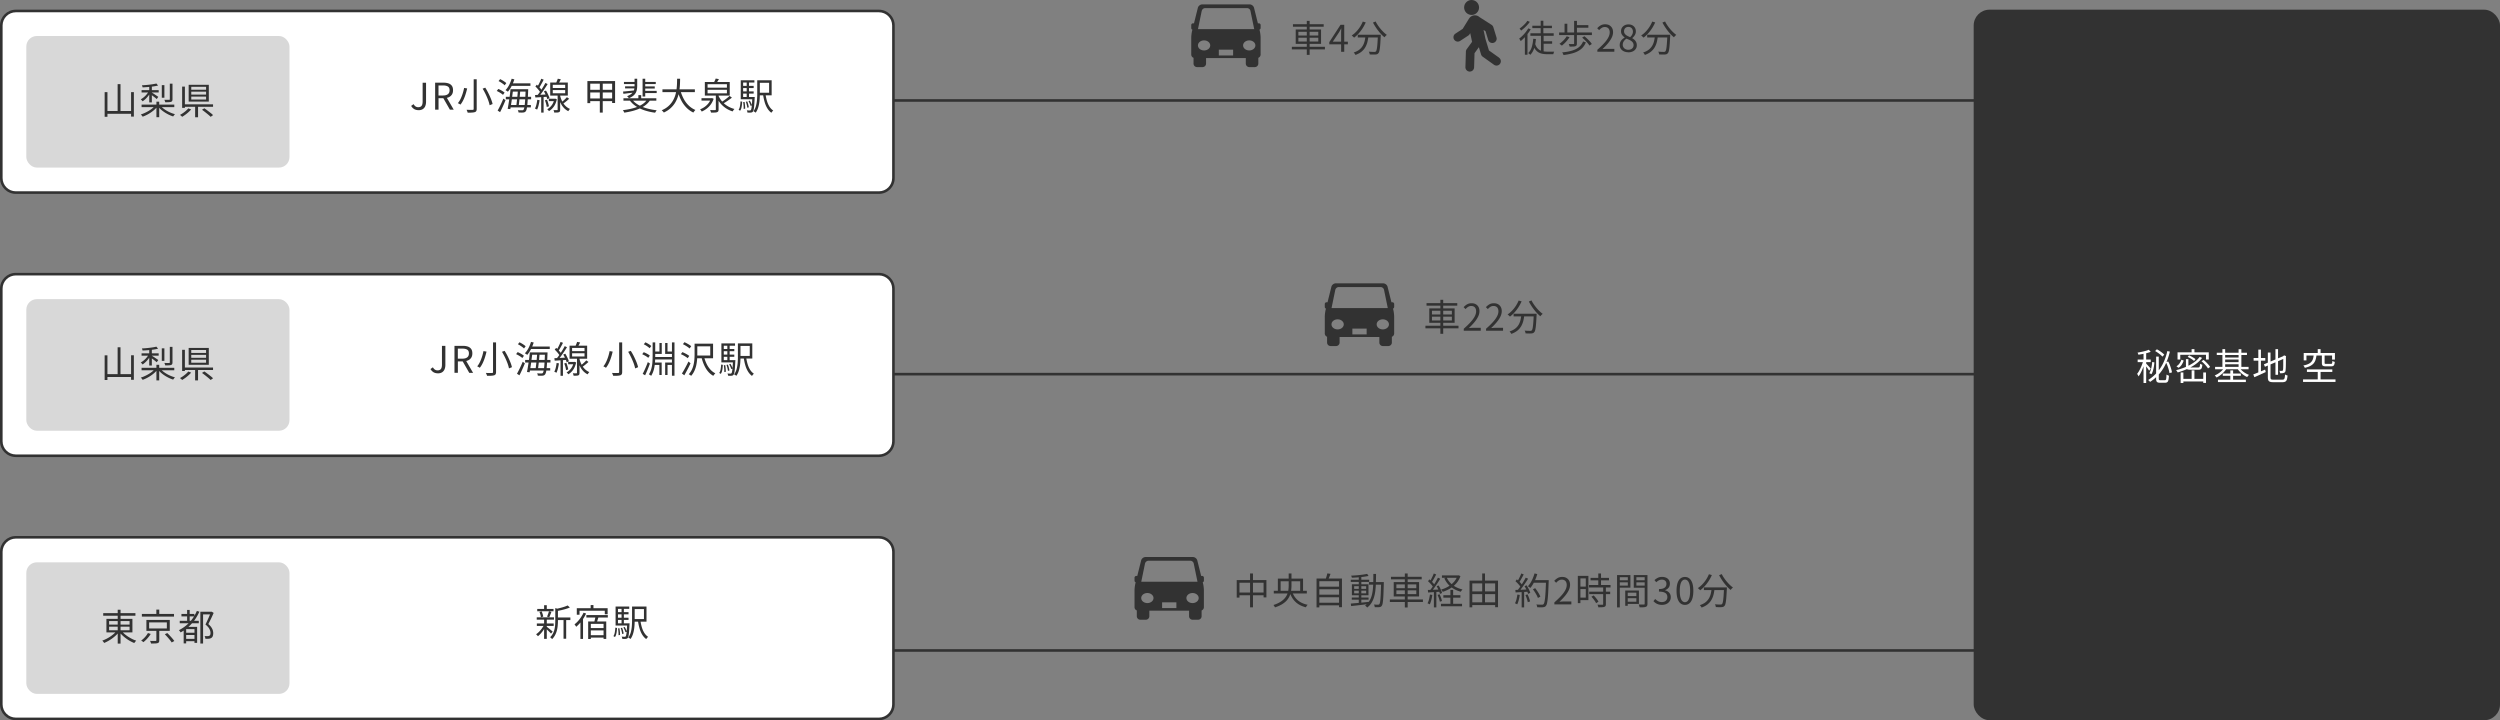<?xml version="1.0" encoding="UTF-8"?>
<svg xmlns="http://www.w3.org/2000/svg" id="_レイヤー_2" data-name="レイヤー 2" viewBox="0 0 950 273.68">
  <rect x="0" y="0" width="950" height="273.68" fill="#808080" stroke="none"/>
  <defs>
    <style>.cls-1{fill:#fff}.cls-3{fill:#323232}.cls-4{fill:#d8d8d8}</style>
  </defs>
  <g id="_デザイン" data-name="デザイン">
    <path d="M308 38.18h474m-474 104h474m-474 105h474" fill="none" stroke="#323232" stroke-miterlimit="10"></path>
    <path class="cls-3" d="M541.66 123.79h12.57v.97h-12.57v-.97zm.42-8.6h11.68v.97h-11.68v-.97zm1.05 2.01h9.63v5.46h-9.63v-5.46zm1.01.88v1.43h7.57v-1.43h-7.57zm0 2.25v1.44h7.57v-1.44h-7.57zm3.2-6.4h1.08v12.91h-1.08v-12.91zm8.89 11.75v-.76c1.07-.94 1.96-1.8 2.65-2.58.7-.77 1.21-1.5 1.55-2.16.34-.67.5-1.29.5-1.88 0-.39-.07-.74-.2-1.05-.14-.31-.34-.55-.62-.72-.28-.17-.63-.26-1.06-.26s-.81.11-1.17.34c-.36.22-.68.51-.96.85l-.74-.73c.41-.46.85-.82 1.33-1.09.48-.27 1.04-.41 1.69-.41.62 0 1.15.12 1.59.37.44.25.79.6 1.04 1.05.25.45.37.98.37 1.59 0 .68-.17 1.37-.51 2.07-.34.7-.81 1.41-1.41 2.13-.6.72-1.3 1.46-2.11 2.22.27-.02.55-.04.85-.06s.57-.04.83-.04h2.84v1.11h-6.45zm8.47 0v-.76c1.07-.94 1.96-1.8 2.65-2.58.7-.77 1.21-1.5 1.55-2.16.34-.67.5-1.29.5-1.88 0-.39-.07-.74-.2-1.05-.14-.31-.34-.55-.62-.72-.28-.17-.63-.26-1.06-.26s-.81.11-1.17.34c-.36.22-.68.51-.96.85l-.74-.73c.41-.46.85-.82 1.33-1.09.48-.27 1.04-.41 1.69-.41.62 0 1.15.12 1.59.37.44.25.79.6 1.04 1.05.25.45.37.98.37 1.59 0 .68-.17 1.37-.51 2.07-.34.7-.81 1.41-1.41 2.13-.6.72-1.3 1.46-2.11 2.22.27-.02.55-.04.85-.06s.57-.04.83-.04h2.84v1.11h-6.45zm12.39-11.48l1.12.32c-.35.78-.75 1.54-1.21 2.25s-.97 1.38-1.51 1.97c-.55.6-1.11 1.12-1.7 1.57-.07-.07-.15-.16-.27-.27l-.34-.31c-.12-.1-.22-.19-.3-.25.6-.39 1.16-.86 1.69-1.41a12.277 12.277 0 002.52-3.87zm1.04 5.31h1.13c-.07.77-.2 1.51-.36 2.24s-.42 1.41-.77 2.06c-.35.64-.82 1.23-1.43 1.75s-1.41.96-2.39 1.32c-.05-.09-.11-.2-.18-.31-.08-.12-.16-.23-.25-.34-.09-.11-.17-.2-.26-.27.91-.3 1.65-.68 2.22-1.14s1-.98 1.31-1.55c.31-.57.53-1.17.67-1.81.14-.63.24-1.28.31-1.95zm-2.96-.3h8.02v1.02h-8.02v-1.02zm7.66 0h1.09v.31c0 .08 0 .14-.01.19-.06 1.09-.11 2.02-.16 2.78-.05.76-.11 1.39-.18 1.9-.07.5-.15.9-.23 1.19-.08.29-.19.5-.32.63-.14.18-.29.3-.46.37-.17.07-.37.11-.62.13-.23.02-.55.03-.96.02-.41 0-.83-.02-1.27-.05 0-.16-.04-.34-.11-.53-.06-.2-.14-.37-.24-.52.46.04.88.06 1.27.08.39.01.67.02.84.02.14 0 .26-.01.35-.04.09-.03.17-.07.24-.14.14-.13.25-.41.34-.85.09-.43.17-1.08.24-1.93.07-.85.13-1.97.19-3.35v-.21zm-.85-5.04c.22.47.5.94.83 1.43a16.218 16.218 0 002.24 2.67c.4.39.8.72 1.18.99-.09.07-.2.17-.32.27-.12.11-.22.22-.32.33-.1.11-.18.22-.25.32-.39-.32-.79-.69-1.19-1.11-.4-.42-.8-.88-1.18-1.38-.39-.49-.75-1.01-1.09-1.54-.34-.53-.65-1.06-.92-1.58l1.01-.41zm-52.19 2.49v-1.13c0-.37-.3-.67-.67-.67h-.23s-.09 0-.14.01l-1.47-5.9c-.18-.71-.92-1.3-1.66-1.3h-18.03c-.73 0-1.48.58-1.66 1.3l-1.47 5.9s-.09-.01-.14-.01h-.23c-.37 0-.67.3-.67.67v1.13c0 .29.18.53.44.62l-.12.46c-.18.71-.32 1.9-.32 2.63v6.35c0 .57.36 1.06.87 1.25v2.19c0 .73.6 1.34 1.34 1.34h2.08c.73 0 1.34-.6 1.34-1.34v-2.1h15.1v2.1c0 .73.6 1.34 1.34 1.34h2.08c.73 0 1.34-.6 1.34-1.34v-2.19c.51-.19.87-.68.87-1.25v-6.35c0-.73-.14-1.92-.32-2.63l-.12-.46c.25-.09.44-.34.44-.62zm-22.36-6.53c.12-.58.7-1.05 1.28-1.05h15.94c.59 0 1.17.47 1.28 1.05l1.43 6.93h-21.37l1.43-6.93zm.87 15.04c-1.29 0-2.33-.85-2.33-1.91s1.04-1.91 2.33-1.91 2.33.85 2.33 1.91-1.04 1.91-2.33 1.91zm11.03 1.9h-5.43v-2.19h5.43v2.19zm6.14-1.9c-1.29 0-2.33-.85-2.33-1.91s1.04-1.91 2.33-1.91 2.33.85 2.33 1.91-1.04 1.91-2.33 1.91zm-55.51 95.26h11.28v6.58h-1.08v-5.56H471v5.63h-1.05v-6.65zm.56 4.74h10.28v1.04h-10.28v-1.04zm4.5-7.25h1.11v12.87h-1.11v-12.87zm14.69 0h1.06v4.49c0 .64-.04 1.29-.13 1.93s-.25 1.27-.48 1.89c-.24.62-.59 1.2-1.04 1.76-.46.56-1.06 1.07-1.81 1.55s-1.69.9-2.81 1.27a1.62 1.62 0 00-.15-.29c-.07-.11-.14-.22-.22-.34-.08-.11-.15-.21-.22-.28 1.04-.34 1.9-.72 2.6-1.16s1.26-.9 1.69-1.4c.42-.5.74-1.02.96-1.57.21-.55.36-1.1.43-1.67s.11-1.14.11-1.71v-4.48zm-5.67 6.58h12.56v1.02h-12.56v-1.02zm1.54-4.63h9.58v5.08h-1.09v-4.06h-7.43v4.06h-1.05v-5.08zm5.39 4.81c.43 1.36 1.14 2.48 2.12 3.35.98.87 2.26 1.47 3.83 1.79-.08.07-.16.17-.25.28-.09.11-.17.23-.25.35-.08.12-.14.23-.2.32-1.08-.27-2.03-.67-2.84-1.19a7.326 7.326 0 01-2.04-1.96c-.55-.78-.99-1.69-1.33-2.72l.95-.22zm9.32-4.84h9.66v10.91h-1.11v-9.9h-7.49v9.97h-1.06v-10.98zm.72 3.09h8.13v.99h-8.13v-.99zm0 3.05h8.13v.98h-8.13v-.98zm0 3.06h8.13v.99h-8.13v-.99zm3.37-11.15l1.22.17c-.15.42-.31.84-.48 1.26s-.34.78-.5 1.09l-.94-.18c.09-.22.18-.47.27-.75.09-.27.17-.55.25-.83.08-.28.14-.53.18-.76zm8.92 2.42h7v.83h-7v-.83zm0 9.06c.57-.06 1.22-.12 1.97-.18.74-.06 1.53-.14 2.37-.22.83-.08 1.66-.17 2.48-.27v.83c-.78.09-1.58.19-2.38.29-.8.1-1.57.19-2.3.27s-1.4.15-2 .22l-.14-.92zm6.23-11.31l.52.81c-.55.11-1.19.21-1.9.31s-1.46.17-2.23.23-1.51.1-2.21.12c-.02-.11-.05-.24-.11-.39s-.1-.28-.15-.39c.52-.03 1.06-.06 1.62-.1.56-.04 1.11-.09 1.65-.15s1.06-.12 1.54-.2.9-.15 1.27-.24zm-5.85 9h6.38v.81h-6.38v-.81zm.04-5.04h6.31v4.19h-6.31v-4.19zm.87.73v1.01h4.55v-1.01h-4.55zm0 1.71v1.02h4.55v-1.02h-4.55zm1.75-5.41h.97v10.29h-.97v-10.29zm5.54-.95h1.02c0 1.11-.03 2.18-.05 3.22s-.09 2.02-.19 2.95c-.1.93-.27 1.81-.51 2.62s-.57 1.55-.99 2.22a6.54 6.54 0 01-1.65 1.76 2.01 2.01 0 00-.21-.27c-.09-.09-.19-.18-.29-.27s-.19-.16-.27-.22c.63-.46 1.15-1 1.55-1.62.4-.62.71-1.31.93-2.07.22-.76.37-1.58.46-2.46.09-.88.14-1.81.16-2.8.02-.98.03-2 .03-3.06zm-1.69 3.1h5.05v.97h-5.05v-.97zm4.65 0h1.01v.52c-.04 1.48-.08 2.73-.12 3.74-.04 1.01-.09 1.84-.15 2.49-.06.64-.12 1.14-.2 1.49-.08.35-.18.6-.3.75-.12.19-.26.32-.41.39-.15.07-.33.12-.53.14-.2.03-.45.04-.76.03-.31 0-.63-.01-.97-.02 0-.15-.04-.32-.1-.51-.06-.19-.13-.36-.21-.5.35.03.66.04.95.05h.63c.11 0 .21-.01.28-.04.07-.03.14-.08.21-.17.09-.11.17-.33.24-.67.06-.33.12-.81.17-1.44.05-.63.09-1.43.13-2.42s.08-2.19.12-3.61v-.24zm3.31 6.59h12.57v.97h-12.57v-.97zm.42-8.6h11.68v.97h-11.68v-.97zm1.05 2.01h9.63v5.46h-9.63v-5.46zm1.01.88v1.43h7.57v-1.43h-7.57zm0 2.25v1.44h7.57v-1.44h-7.57zm3.21-6.4h1.08v12.91h-1.08v-12.91zm9.55 8l.9.15c-.09.66-.22 1.31-.39 1.95-.17.64-.36 1.18-.59 1.63-.07-.05-.15-.09-.25-.14-.1-.05-.2-.1-.31-.15-.11-.05-.2-.09-.29-.12.24-.43.44-.94.58-1.53.14-.59.26-1.19.34-1.8zm-.8-1.74c.62-.02 1.34-.05 2.17-.08.83-.04 1.69-.07 2.58-.11v.85c-.85.06-1.67.11-2.48.16s-1.54.1-2.17.15l-.1-.97zm.05-3.32l.53-.7c.26.21.52.46.79.72.27.27.51.53.73.78.22.26.4.49.52.69l-.57.8c-.12-.21-.29-.46-.51-.74a13.049 13.049 0 00-1.49-1.56zm2.2-2.95l.92.38c-.18.33-.36.68-.56 1.05-.2.37-.39.73-.6 1.08-.2.35-.39.64-.58.9l-.71-.32c.18-.27.36-.59.55-.94s.37-.73.55-1.11c.18-.38.32-.72.43-1.03zm1.58 1.6l.88.41c-.32.53-.67 1.1-1.06 1.69-.39.6-.78 1.17-1.17 1.72-.39.55-.76 1.04-1.12 1.46l-.64-.36c.26-.32.53-.68.82-1.08.28-.41.56-.83.84-1.27s.54-.89.78-1.33c.25-.44.47-.85.67-1.23zm-1.54 5.06h.94v6.24h-.94v-6.24zm1.04-1.8l.74-.31c.2.3.38.62.56.97.18.35.33.69.47 1.02.14.33.24.63.3.89l-.8.35c-.06-.26-.15-.56-.29-.9-.13-.34-.29-.68-.46-1.04s-.34-.69-.53-.99zm.36 3.29l.77-.24c.19.39.37.83.54 1.31.17.48.29.89.36 1.24l-.8.28c-.07-.35-.18-.77-.34-1.25-.16-.48-.34-.93-.53-1.34zm1.29 3.37h8.01v.94h-8.01v-.94zm6.29-10.79h.2l.21-.04.7.31c-.37 1.07-.9 2-1.58 2.77s-1.46 1.42-2.34 1.95c-.88.52-1.82.95-2.81 1.27-.07-.14-.16-.29-.27-.46-.12-.17-.23-.31-.33-.42.92-.25 1.79-.61 2.61-1.09.83-.47 1.55-1.05 2.18-1.74a6.97 6.97 0 001.42-2.37v-.18zm-5.92 0h6.22v.92h-6.22v-.92zm.54 7.54h6.48v.94h-6.48v-.94zm1.28-6.73c.5 1.14 1.28 2.1 2.32 2.88 1.04.78 2.27 1.33 3.68 1.65-.1.1-.22.24-.34.41-.13.17-.23.32-.3.46-1.47-.38-2.73-1.01-3.8-1.87-1.07-.86-1.89-1.94-2.47-3.23l.92-.31zm1.4 4.7h1.04v5.87h-1.04v-5.87zm7.25-3.52h10.84v10.11h-1.09v-9.06h-8.69v9.11h-1.05v-10.16zm.5 4.1h9.76v1.04h-9.76v-1.04zm0 4.14h9.73v1.05h-9.73v-1.05zm4.33-10.96h1.06v11.52h-1.06v-11.52zm13.38 8.01l.9.15c-.09.66-.22 1.31-.39 1.95-.17.64-.36 1.18-.59 1.63-.07-.05-.15-.09-.25-.14-.1-.05-.2-.1-.31-.15s-.2-.09-.29-.12c.24-.43.44-.94.58-1.53.14-.59.26-1.19.34-1.8zm-.77-1.75c.62-.02 1.38-.04 2.25-.08.88-.03 1.78-.07 2.7-.12v.87c-.89.06-1.75.11-2.6.15-.85.05-1.61.09-2.27.13l-.08-.95zm.03-3.31l.52-.7c.26.21.53.45.8.71s.52.52.74.78c.22.26.4.49.52.69l-.56.81a6.24 6.24 0 00-.53-.74c-.22-.27-.46-.54-.72-.81-.26-.27-.52-.52-.77-.74zm2.2-2.95l.94.36c-.17.34-.36.69-.56 1.06-.21.37-.41.73-.6 1.07-.2.34-.39.64-.57.9l-.73-.32c.18-.27.36-.59.55-.94.19-.36.37-.73.55-1.11.18-.38.32-.72.43-1.03zm1.69 1.6l.92.39c-.33.53-.69 1.09-1.08 1.67-.4.58-.8 1.15-1.2 1.7s-.78 1.03-1.13 1.43l-.67-.35c.27-.32.55-.68.84-1.08s.58-.82.86-1.26c.28-.44.55-.87.8-1.3s.47-.83.66-1.2zm-1.54 5.06h.95v6.24h-.95v-6.24zm1.09-1.82l.78-.34c.21.31.4.63.59.98s.35.68.5 1.01c.14.33.25.62.32.88l-.83.39c-.08-.26-.18-.56-.32-.9-.14-.34-.3-.68-.48-1.04-.18-.35-.36-.69-.56-.99zm.37 3.36l.78-.27c.21.43.4.9.58 1.4.18.5.31.94.38 1.3l-.87.29c-.07-.37-.18-.81-.35-1.32s-.35-.98-.53-1.41zm3.43-8.21l1.06.24c-.2.67-.43 1.33-.71 1.98-.28.65-.58 1.25-.9 1.81-.33.56-.67 1.06-1.02 1.48-.08-.06-.17-.12-.28-.2s-.23-.16-.35-.24c-.12-.08-.23-.14-.32-.19.37-.39.72-.85 1.03-1.36.31-.52.6-1.08.85-1.69.25-.61.47-1.22.64-1.83zm-.6 6.02l.85-.43c.26.34.52.7.78 1.08s.5.76.71 1.14c.21.38.37.72.48 1.02l-.94.49c-.09-.3-.24-.64-.44-1.02s-.43-.77-.68-1.17c-.25-.4-.51-.76-.77-1.1zm.07-3.48h5.33v.99h-5.33v-.99zm4.9 0h1.02v.34c0 .08 0 .15-.01.2-.06 1.59-.11 2.93-.17 4.02-.06 1.09-.13 1.99-.21 2.69s-.17 1.25-.27 1.65c-.1.39-.23.67-.38.84-.15.21-.31.35-.49.42s-.4.13-.66.15c-.23.03-.55.04-.95.03s-.81-.02-1.23-.04c0-.16-.04-.34-.1-.54s-.14-.37-.23-.51c.47.04.9.06 1.29.07.4 0 .68.01.85.01.15 0 .27-.01.36-.04.09-.03.18-.09.25-.18.12-.12.23-.37.32-.75s.18-.91.25-1.6c.08-.69.14-1.57.2-2.65s.11-2.37.17-3.88v-.22zm3.17 9.23v-.76c1.07-.94 1.96-1.8 2.65-2.58.7-.77 1.21-1.5 1.55-2.16.34-.67.5-1.29.5-1.88 0-.39-.07-.74-.2-1.05-.14-.31-.34-.55-.62-.72s-.63-.26-1.06-.26-.81.11-1.17.34c-.36.22-.68.51-.96.85l-.74-.73c.41-.46.85-.82 1.33-1.09.48-.27 1.04-.41 1.69-.41.62 0 1.15.12 1.59.37.44.25.79.6 1.04 1.05s.37.98.37 1.59c0 .68-.17 1.37-.51 2.07-.34.7-.81 1.41-1.41 2.13-.6.72-1.3 1.46-2.11 2.22.27-.02.55-.04.85-.06s.57-.04.83-.04h2.84v1.11h-6.45zm8.92-10.85h.98v10.36h-.98v-10.36zm.51 0h3.5v9.21h-3.5v-.95h2.51v-7.29h-2.51v-.97zm.04 4.07h2.93v.95h-2.93v-.95zm3.69-.6h8.19v.95h-8.19v-.95zm.07 2.54h7.98v.94h-7.98v-.94zm.52-5.25h7.01v.94h-7.01v-.94zm.34 7.16l.84-.49c.23.23.47.49.71.78.24.29.46.57.67.85.2.28.35.54.45.77l-.9.55c-.1-.23-.25-.49-.44-.78s-.4-.57-.64-.87-.47-.57-.7-.82zm4.45-3.65h1.04v6.45c0 .3-.04.53-.13.69s-.23.28-.45.36c-.22.08-.52.14-.88.15-.36.02-.83.03-1.4.03-.02-.14-.06-.31-.13-.5a3.39 3.39 0 00-.22-.5c.43 0 .82.02 1.18.02h.7c.11 0 .19-.02.23-.06.04-.04.06-.11.06-.21v-6.44zm-1.85-5.19h1.04v4.98h-1.04v-4.98zm7.13.61h1.05v12.29h-1.05v-12.29zm.52 1.99h3.89v.77H615v-.77zm.08-1.99h4.48v4.8h-4.48v-.8h3.5v-3.19h-3.5v-.81zm2.51 5.87h.95v5.82h-.95v-5.82zm.44 0h4.77v5.11h-4.77v-.83h3.79v-3.46h-3.79v-.83zm.06 2.11h4.24v.81h-4.24v-.81zm7.42-7.98v.81h-3.68v3.21h3.68v.81h-4.68v-4.83h4.68zm-4.06 1.99h3.98v.77h-3.98v-.77zm3.53-1.99h1.06v10.89c0 .33-.04.58-.13.77s-.25.33-.48.42c-.22.09-.53.15-.92.17-.39.02-.87.03-1.45.03-.02-.1-.05-.22-.08-.35a5.94 5.94 0 00-.13-.39c-.05-.13-.1-.24-.15-.34.28 0 .55.01.82.01h1.14c.12 0 .21-.04.25-.08.05-.05.07-.13.07-.25v-10.88zm6.62 11.34c-.53 0-1-.07-1.41-.2-.41-.13-.76-.3-1.07-.52-.31-.21-.57-.45-.8-.7l.66-.83c.3.31.65.58 1.06.82.41.24.9.36 1.48.36.41 0 .77-.08 1.08-.23.31-.15.56-.37.73-.66.18-.28.27-.62.27-1.02s-.1-.77-.3-1.08c-.2-.31-.53-.55-1-.72s-1.1-.26-1.89-.26v-.98c.71 0 1.27-.09 1.68-.26.41-.17.71-.41.89-.71.18-.3.27-.63.27-.99 0-.49-.15-.89-.46-1.18-.31-.29-.73-.44-1.27-.44-.41 0-.8.09-1.16.28s-.68.42-.97.71l-.69-.81c.39-.35.82-.65 1.28-.88.46-.23.99-.34 1.58-.34s1.09.1 1.55.3c.45.2.81.49 1.06.88.26.38.39.84.39 1.39 0 .62-.17 1.14-.5 1.55-.34.41-.77.71-1.32.91v.07c.4.09.76.26 1.09.49.33.23.59.53.78.88.2.35.29.77.29 1.23 0 .61-.15 1.13-.45 1.57a3 3 0 01-1.19 1.01c-.5.23-1.05.35-1.67.35zm8.68 0c-.64 0-1.21-.2-1.69-.59-.48-.39-.85-.98-1.11-1.78-.26-.79-.39-1.79-.39-2.98s.13-2.18.39-2.96c.26-.78.63-1.36 1.11-1.74.48-.38 1.04-.57 1.69-.57s1.22.19 1.69.58c.48.39.84.97 1.11 1.74.26.77.39 1.76.39 2.95s-.13 2.19-.39 2.98-.63 1.39-1.11 1.78c-.48.39-1.04.59-1.69.59zm0-1.03c.39 0 .74-.15 1.03-.45.29-.3.52-.77.69-1.41s.25-1.46.25-2.46-.08-1.81-.25-2.44-.39-1.09-.69-1.39-.64-.44-1.03-.44-.72.15-1.02.44c-.3.29-.53.76-.69 1.39s-.25 1.44-.25 2.44.08 1.82.25 2.46.39 1.11.69 1.41c.3.3.64.45 1.02.45zm9.11-10.63l1.12.32c-.34.78-.75 1.54-1.21 2.25-.46.72-.97 1.38-1.51 1.97-.55.6-1.11 1.12-1.7 1.57-.07-.07-.15-.16-.27-.27l-.34-.31c-.12-.1-.22-.19-.3-.25.6-.39 1.16-.86 1.69-1.41s1.01-1.15 1.44-1.81c.43-.66.79-1.35 1.08-2.06zm1.04 5.31h1.13c-.08.77-.2 1.51-.36 2.24s-.42 1.41-.77 2.06c-.34.64-.82 1.23-1.43 1.75s-1.41.96-2.39 1.32c-.05-.09-.11-.2-.18-.31-.07-.12-.16-.23-.24-.34-.09-.11-.18-.2-.26-.27.92-.3 1.65-.68 2.22-1.14.56-.46 1-.98 1.31-1.55s.53-1.17.67-1.81.24-1.28.31-1.95zm-2.95-.3h8.02v1.02h-8.02v-1.02zm7.65 0h1.09v.31c0 .08 0 .14-.01.19-.06 1.09-.11 2.02-.16 2.78-.05.76-.11 1.39-.18 1.9s-.15.9-.23 1.19c-.08.29-.19.5-.32.63-.14.18-.29.3-.46.37-.17.07-.37.11-.62.13-.23.02-.55.03-.96.02-.41 0-.83-.02-1.27-.05 0-.16-.04-.34-.1-.53-.06-.2-.14-.37-.25-.52.46.04.88.06 1.27.08.39.01.67.02.84.02.14 0 .26-.01.35-.04.09-.03.17-.07.24-.14.14-.13.25-.41.34-.85s.17-1.08.24-1.93.13-1.97.19-3.35v-.21zm-.85-5.04c.22.47.5.94.83 1.43a16.218 16.218 0 002.24 2.67c.41.39.8.72 1.18.99-.09.07-.2.17-.32.27-.12.11-.22.22-.32.33-.1.11-.18.22-.25.32-.39-.32-.79-.69-1.19-1.11-.4-.42-.8-.88-1.18-1.38-.39-.49-.75-1.01-1.09-1.54-.34-.53-.65-1.06-.92-1.58l1.01-.41zm-196.79 2.49v-1.13c0-.37-.3-.67-.67-.67h-.23s-.09 0-.14.01l-1.47-5.9c-.18-.71-.92-1.3-1.66-1.3h-18.03c-.73 0-1.48.58-1.66 1.3l-1.47 5.9s-.09-.01-.14-.01h-.23c-.37 0-.67.3-.67.67v1.13c0 .29.18.53.44.62l-.12.46c-.18.71-.32 1.9-.32 2.63v6.35c0 .57.36 1.06.87 1.25v2.19c0 .73.6 1.34 1.34 1.34h2.08c.73 0 1.34-.6 1.34-1.34v-2.1h15.1v2.1c0 .73.6 1.34 1.34 1.34h2.08c.73 0 1.34-.6 1.34-1.34v-2.19c.51-.19.87-.68.87-1.25v-6.35c0-.73-.14-1.92-.32-2.63l-.12-.46c.25-.09.44-.34.44-.62zm-22.37-6.53c.12-.58.7-1.05 1.28-1.05h15.94c.59 0 1.17.47 1.28 1.05l1.43 6.93h-21.37l1.43-6.93zm.88 15.04c-1.29 0-2.33-.85-2.33-1.91s1.04-1.91 2.33-1.91 2.33.85 2.33 1.91-1.04 1.91-2.33 1.91zm11.03 1.9h-5.43v-2.19h5.43v2.19zm6.14-1.9c-1.29 0-2.33-.85-2.33-1.91s1.04-1.91 2.33-1.91 2.33.85 2.33 1.91-1.04 1.91-2.33 1.91zM490.9 17.79h12.57v.97H490.9v-.97zm.42-8.6H503v.97h-11.68v-.97zm1.05 2.01H502v5.46h-9.63V11.2zm1.01.88v1.43h7.57v-1.43h-7.57zm0 2.25v1.44h7.57v-1.44h-7.57zm3.2-6.4h1.08v12.91h-1.08V7.93zm13.04 11.75v-7c0-.25 0-.56.03-.92.02-.36.03-.68.04-.94h-.06c-.13.24-.26.49-.4.75-.13.26-.28.51-.43.76l-2.34 3.5h5.73v1.02h-7.06v-.84l4.27-6.59h1.41v10.26h-1.2zm8.24-11.48l1.12.32c-.35.78-.75 1.54-1.21 2.25s-.97 1.38-1.51 1.97c-.55.6-1.11 1.12-1.7 1.57-.07-.07-.15-.16-.27-.27l-.34-.31c-.12-.1-.22-.19-.3-.25.6-.39 1.16-.86 1.69-1.41a12.277 12.277 0 002.52-3.87zm1.04 5.31h1.13c-.07.77-.2 1.51-.36 2.24s-.42 1.41-.77 2.06c-.35.64-.82 1.23-1.43 1.75s-1.41.96-2.39 1.32c-.05-.09-.11-.2-.18-.31-.08-.12-.16-.23-.25-.34-.09-.11-.17-.2-.26-.27.91-.3 1.65-.68 2.22-1.14s1-.98 1.31-1.55c.31-.57.53-1.17.67-1.81.14-.63.24-1.28.31-1.95zm-2.95-.3h8.02v1.02h-8.02v-1.02zm7.65 0h1.09v.31c0 .08 0 .14-.01.19-.06 1.09-.11 2.02-.16 2.78-.05.76-.11 1.39-.18 1.9-.07.5-.15.9-.23 1.19-.08.29-.19.5-.32.63-.14.18-.29.3-.46.37-.17.07-.37.11-.62.13-.23.02-.55.03-.96.02-.41 0-.83-.02-1.27-.05 0-.16-.04-.34-.11-.53-.06-.2-.14-.37-.24-.52.46.04.88.06 1.27.08.39.01.67.02.84.02.14 0 .26-.01.35-.04.09-.03.17-.07.24-.14.14-.13.25-.41.34-.85.09-.43.17-1.08.24-1.93.07-.85.13-1.97.19-3.35v-.21zm-.85-5.04c.22.47.5.94.83 1.43a16.218 16.218 0 002.24 2.67c.4.39.8.72 1.18.99-.09.07-.2.17-.32.27-.12.11-.22.22-.32.33-.1.11-.18.22-.25.32-.39-.32-.79-.69-1.19-1.11-.4-.42-.8-.88-1.18-1.38-.39-.49-.75-1.01-1.09-1.54-.34-.53-.65-1.06-.92-1.58l1.01-.41zm-43.71 2.49V9.53c0-.37-.3-.67-.67-.67h-.23s-.09 0-.14.01l-1.47-5.9c-.18-.71-.92-1.3-1.66-1.3h-18.03c-.73 0-1.48.58-1.66 1.3l-1.47 5.9s-.09-.01-.14-.01h-.23c-.37 0-.67.3-.67.67v1.13c0 .29.18.53.44.62l-.12.46c-.18.71-.32 1.9-.32 2.63v6.35c0 .57.36 1.06.87 1.25v2.19c0 .73.6 1.34 1.34 1.34h2.08c.73 0 1.34-.6 1.34-1.34v-2.1h15.1v2.1c0 .73.6 1.34 1.34 1.34h2.08c.73 0 1.34-.6 1.34-1.34v-2.19c.51-.19.87-.68.87-1.25v-6.35c0-.73-.14-1.92-.32-2.63l-.12-.46c.25-.09.44-.34.44-.62zm-22.37-6.53c.12-.58.7-1.05 1.28-1.05h15.94c.59 0 1.17.47 1.28 1.05l1.43 6.93h-21.37l1.43-6.93zm.88 15.04c-1.29 0-2.33-.85-2.33-1.91s1.04-1.91 2.33-1.91 2.33.85 2.33 1.91-1.04 1.91-2.33 1.91zm11.03 1.9h-5.43v-2.19h5.43v2.19zm6.13-1.9c-1.29 0-2.33-.85-2.33-1.91s1.04-1.91 2.33-1.91 2.33.85 2.33 1.91-1.04 1.91-2.33 1.91zm106.02-8.39l.94.34c-.32.56-.68 1.11-1.1 1.66-.42.55-.85 1.06-1.32 1.55s-.92.91-1.38 1.29c-.04-.07-.09-.17-.16-.29-.07-.12-.14-.24-.22-.36-.08-.12-.15-.21-.22-.28.43-.33.86-.7 1.28-1.11.42-.42.82-.86 1.2-1.34.37-.48.7-.96.98-1.45zm-.34-2.86l.95.38c-.27.38-.59.78-.96 1.19-.37.41-.76.8-1.16 1.16-.41.36-.81.69-1.21.98-.04-.07-.09-.16-.16-.25s-.14-.19-.22-.29c-.08-.1-.14-.18-.2-.23.36-.25.73-.54 1.11-.88.38-.33.73-.67 1.06-1.03.33-.35.59-.7.78-1.04zm-.94 5.46l.85-.87.14.07v8.23h-.99v-7.43zm3.18 1.36l1.02.08c-.11 1.32-.33 2.48-.66 3.49-.33 1.01-.82 1.85-1.47 2.52a4.21 4.21 0 00-.53-.46c-.11-.08-.21-.15-.28-.2.63-.59 1.08-1.35 1.36-2.28.28-.93.47-1.98.56-3.16zm-1.08-2.09h8.85v.95h-8.85v-.95zm.73-2.88h7.45v.92h-7.45v-.92zm1.04 6.84c.21.63.47 1.15.78 1.55.32.4.68.71 1.09.92.41.21.86.35 1.34.43.49.08 1 .12 1.55.12h2.52c-.05.07-.09.17-.14.29-.05.12-.09.24-.12.36s-.06.23-.08.32h-2.25c-.65 0-1.26-.05-1.83-.15-.56-.1-1.08-.29-1.54-.55s-.87-.64-1.23-1.12c-.36-.48-.66-1.1-.92-1.87l.81-.31zm2.14-8.72h1.01v5.33h-1.01V7.89zm.11 5.6h1.01v6.36l-1.01-.36V13.5zm.47 2.2h3.77v.94h-3.77v-.94zm6.42-3.35h12.46v.99h-12.46v-.99zm2.87 1.45l1.08.34c-.24.39-.53.79-.85 1.18-.33.4-.67.77-1.02 1.11-.35.34-.69.65-1.03.92-.07-.06-.16-.14-.27-.22-.12-.08-.23-.17-.35-.25-.12-.08-.22-.15-.32-.2.52-.36 1.03-.8 1.53-1.3.49-.5.91-1.03 1.23-1.57zm6.24 1.97l1.06.34c-.3.75-.7 1.39-1.19 1.94s-1.09 1.01-1.8 1.39c-.71.38-1.51.69-2.43.92-.92.24-1.94.43-3.08.57-.05-.17-.12-.35-.22-.53-.1-.19-.2-.35-.3-.48 1.44-.13 2.68-.35 3.74-.67s1.93-.75 2.63-1.32c.7-.56 1.23-1.29 1.58-2.16zm-7.04-6.73h1.05v3.7h-1.05v-3.7zm3.63 4.21h1.06v3.33c0 .28-.04.49-.12.64s-.23.27-.46.35c-.21.07-.5.12-.85.13-.36.01-.8.02-1.34.02-.02-.15-.06-.31-.13-.49s-.14-.34-.2-.48c.27 0 .53.02.77.02h1.01c.1 0 .17-.03.21-.06.04-.03.06-.08.06-.17v-3.32zm0-5.32h1.08v4.96h-1.08V7.92zm.61 1.64h4.8v.97h-4.8v-.97zm2.45 4.74l.84-.53c.35.28.71.59 1.08.94.36.35.7.69 1.01 1.04.31.35.56.67.74.97l-.91.6c-.17-.29-.4-.61-.7-.97-.3-.35-.63-.71-.99-1.07-.36-.36-.72-.68-1.07-.97zm5.77 5.38v-.76c1.07-.94 1.96-1.8 2.65-2.58.7-.77 1.21-1.5 1.55-2.16.34-.67.5-1.29.5-1.88 0-.39-.07-.74-.2-1.05-.14-.31-.34-.55-.62-.72s-.63-.26-1.06-.26-.81.11-1.17.34c-.36.22-.68.51-.96.85l-.74-.73c.41-.46.85-.82 1.33-1.09.48-.27 1.04-.41 1.69-.41.62 0 1.15.12 1.59.37.44.25.79.6 1.04 1.05s.37.98.37 1.59c0 .68-.17 1.37-.51 2.07-.34.7-.81 1.41-1.41 2.13-.6.72-1.3 1.46-2.11 2.22.27-.02.55-.04.85-.06.29-.02.57-.04.83-.04h2.84v1.11H607zm11.77.18c-.63 0-1.2-.12-1.69-.35s-.88-.56-1.16-.97a2.44 2.44 0 01-.42-1.41c0-.46.09-.87.27-1.24.18-.37.42-.69.71-.95.29-.27.59-.48.9-.65v-.06c-.37-.26-.7-.59-.97-.97s-.41-.85-.41-1.39.12-.98.37-1.36.58-.69 1.01-.91.9-.33 1.44-.33c.59 0 1.09.12 1.51.35s.74.55.97.95.34.87.34 1.4c0 .35-.07.69-.22 1.01-.14.32-.32.6-.53.85s-.41.46-.62.62v.07c.3.17.58.37.84.61s.47.53.64.87.25.75.25 1.23-.13.93-.4 1.34c-.27.41-.64.73-1.12.96s-1.04.35-1.69.35zm.02-.95c.4 0 .75-.07 1.04-.22.29-.15.52-.35.69-.62.16-.26.25-.56.25-.9s-.08-.64-.22-.89c-.15-.25-.35-.46-.59-.65s-.53-.35-.86-.5c-.33-.15-.67-.29-1.04-.43-.41.26-.75.59-1.01.99-.27.4-.4.84-.4 1.34 0 .35.09.68.28.97.19.29.45.52.78.68.33.16.7.25 1.1.25zm.68-4.8c.34-.31.61-.64.78-.99.18-.35.27-.71.27-1.08 0-.35-.07-.65-.2-.92-.14-.27-.33-.49-.59-.65-.26-.16-.57-.24-.94-.24-.48 0-.87.15-1.18.45-.31.3-.46.7-.46 1.2 0 .4.11.74.33 1.02.22.28.51.51.86.7.36.19.73.37 1.13.53zm8.39-5.91l1.12.32c-.34.78-.75 1.54-1.21 2.25-.46.72-.97 1.38-1.51 1.97-.55.6-1.11 1.12-1.7 1.57-.07-.07-.15-.16-.27-.27l-.34-.31c-.12-.1-.22-.19-.3-.25.6-.39 1.16-.86 1.69-1.41s1.01-1.15 1.44-1.81c.43-.66.79-1.35 1.08-2.06zm1.03 5.31h1.13c-.08.77-.2 1.51-.36 2.24s-.42 1.41-.77 2.06c-.34.64-.82 1.23-1.43 1.75s-1.41.96-2.39 1.32c-.05-.09-.11-.2-.18-.31-.07-.12-.16-.23-.24-.34-.09-.11-.18-.2-.26-.27.92-.3 1.65-.68 2.22-1.14.56-.46 1-.98 1.31-1.55s.53-1.17.67-1.81c.14-.63.24-1.28.31-1.95zm-2.95-.3h8.02v1.02h-8.02v-1.02zm7.66 0h1.09v.31c0 .08 0 .14-.01.19-.06 1.09-.11 2.02-.16 2.78-.05.76-.11 1.39-.18 1.9s-.15.9-.23 1.19c-.08.29-.19.5-.32.63-.14.18-.29.3-.46.37-.17.07-.37.11-.62.13-.23.02-.55.03-.96.02-.41 0-.83-.02-1.27-.05 0-.16-.04-.34-.1-.53-.06-.2-.14-.37-.25-.52.46.04.88.06 1.27.08.39.01.67.02.84.02.14 0 .26-.01.35-.04.09-.03.17-.07.24-.14.14-.13.25-.41.34-.85s.17-1.08.24-1.93.13-1.97.19-3.35v-.21zm-.85-5.04c.22.47.5.94.83 1.43a16.218 16.218 0 002.24 2.67c.41.39.8.72 1.18.99-.09.07-.2.17-.32.27-.12.11-.22.22-.32.33-.1.11-.18.22-.25.32-.39-.32-.79-.69-1.19-1.11-.4-.42-.8-.88-1.18-1.38-.39-.49-.75-1.01-1.09-1.54-.34-.53-.65-1.06-.92-1.58l1.01-.41z"></path>
    <circle class="cls-3" cx="559.23" cy="2.84" r="2.84" transform="rotate(-76.72 559.215 2.854)"></circle>
    <path class="cls-3" d="M569.62 21.89l-3.82-2.72-1.36-4.48s0-.04-.01-.07l-.68-3.24.75.48 1.01 3.31a1.656 1.656 0 002.06 1.1c.87-.27 1.36-1.19 1.09-2.06l-1.19-3.88c-.11-.37-.36-.69-.69-.9l-4.6-2.95c-.59-.53-1.42-.78-2.26-.6-.7.15-1.28.57-1.64 1.13-.02.03-.04.05-.06.07l-2.4 3.89-2.76 1.81c-.76.5-.97 1.52-.48 2.28.32.48.84.75 1.38.75.31 0 .62-.09.9-.27l3.07-2.01c.2-.13.37-.31.5-.51l.26-.42.66 3.12c.01.05.03.1.05.15l-2.05 2.82c-.19.27-.3.59-.31.92l-.18 5.89c-.03.91.69 1.67 1.6 1.7h.05c.89 0 1.62-.71 1.65-1.6l.16-5.39 1.65-2.28.83 2.75c.11.35.32.65.62.86l4.27 3.05a1.646 1.646 0 101.91-2.68z"></path>
    <rect class="cls-3" x="750" y="3.68" width="200" height="270" rx="6" ry="6"></rect>
    <path class="cls-1" d="M814.47 137.03l.66.27c-.12.49-.27.99-.46 1.53-.18.53-.38 1.06-.6 1.58-.22.52-.45 1.01-.69 1.46s-.49.84-.73 1.16a7.7 7.7 0 00-.15-.32c-.06-.12-.13-.23-.2-.35-.07-.12-.14-.21-.2-.29.31-.38.62-.86.92-1.43s.59-1.17.84-1.81c.25-.63.45-1.24.6-1.81zm2.07-4.12l.74.78c-.42.17-.89.32-1.42.46-.53.14-1.07.26-1.64.37s-1.11.2-1.64.27c-.02-.11-.06-.24-.13-.4s-.13-.29-.18-.4c.5-.08 1.02-.18 1.55-.29.53-.11 1.04-.24 1.51-.37.48-.14.88-.28 1.2-.43zm-4.23 3.72h4.97v.98h-4.97v-.98zm2.23-2.88h1.01v11.79h-1.01v-11.79zm.94 4.35c.08.07.21.2.38.38s.36.38.55.6c.2.21.38.42.54.6.16.19.27.33.33.42l-.63.76c-.08-.14-.18-.32-.33-.54-.15-.22-.3-.45-.47-.68s-.33-.46-.48-.67-.28-.37-.37-.48l.48-.39zm8.09-4.7l.98.22c-.38 1.62-.9 3.14-1.54 4.55-.64 1.41-1.45 2.69-2.43 3.85s-2.16 2.19-3.56 3.11c-.05-.07-.11-.16-.2-.24l-.27-.27a.94.94 0 00-.27-.2c1.35-.86 2.51-1.85 3.47-2.98.96-1.12 1.76-2.36 2.39-3.72.63-1.35 1.11-2.8 1.44-4.33zm-5.74 4.14l.84.17c-.04.51-.1 1.05-.19 1.6s-.21 1.08-.36 1.58-.34.94-.57 1.3l-.81-.39c.21-.35.4-.75.55-1.23.15-.47.27-.97.36-1.5.09-.53.15-1.04.19-1.53zm1.12-4.15l.66-.66c.34.18.69.38 1.05.62.36.24.7.48 1.01.73.31.25.56.48.75.71l-.7.74c-.18-.21-.42-.45-.73-.71s-.64-.52-.99-.76c-.35-.25-.71-.47-1.05-.66zm.36 2.12h1.02v8.3c0 .29.04.47.11.55.07.08.24.12.49.12h1.7c.17 0 .29-.06.38-.17s.14-.32.18-.64c.03-.31.06-.76.08-1.35.12.09.27.18.45.26.18.08.34.14.48.18-.04.68-.1 1.22-.19 1.61s-.23.67-.43.83c-.2.16-.48.24-.85.24h-1.9c-.39 0-.7-.05-.92-.14-.22-.09-.37-.26-.46-.5s-.12-.57-.12-1v-8.3zm3.73 2.1l.88-.24c.24.43.46.89.65 1.39.19.5.35.99.49 1.46.14.48.23.91.29 1.29l-.96.27c-.05-.37-.14-.8-.27-1.29a16.823 16.823 0 00-1.08-2.88zm12.84-2.01l.91.41c-.68.91-1.51 1.71-2.5 2.41-.98.7-2.05 1.31-3.21 1.82-1.15.51-2.33.94-3.55 1.29-.04-.07-.09-.17-.17-.28-.08-.11-.15-.22-.23-.33-.08-.11-.15-.19-.22-.26 1.22-.3 2.4-.68 3.54-1.16a16.79 16.79 0 003.11-1.68c.94-.65 1.71-1.39 2.32-2.22zm-6.95 1.09l.88.32c-.18.51-.42 1.02-.72 1.52s-.72.91-1.24 1.23l-.81-.57c.47-.28.87-.65 1.18-1.1.31-.45.55-.92.71-1.39zm-1.47-2.81h11.87v2.74h-1.06v-1.79h-9.77v1.79h-1.04v-2.74zm1.18 7.65h1.04v4.02h-1.04v-4.02zm.53 2.44h8.61v.98h-8.61v-.98zm1.47-7.5h.95v2.73c0 .19.06.31.18.36.12.06.37.08.75.08h2.7c.21 0 .36-.03.47-.09.11-.06.18-.19.23-.39.05-.2.08-.51.1-.92.11.08.25.15.41.21.16.07.31.11.46.14-.04.5-.11.9-.21 1.18-.1.28-.26.47-.48.58s-.51.16-.9.16h-2.84c-.48 0-.85-.04-1.11-.11-.27-.07-.45-.21-.55-.39-.1-.19-.15-.45-.15-.8v-2.74zm.67-.83l.53-.62c.29.12.59.27.9.44.31.17.6.35.88.52.28.18.5.35.67.5l-.56.69c-.17-.16-.38-.33-.65-.53s-.55-.38-.86-.55c-.31-.18-.61-.33-.9-.46zm1.5-2.97h1.08v1.83h-1.08v-1.83zm.01 8.05h1.06v3.77h-1.06v-3.77zm3.75-3.44l.76-.52c.33.25.65.53.97.85.32.31.62.63.9.95s.49.61.64.88l-.81.57c-.15-.26-.35-.55-.62-.88s-.55-.65-.88-.97c-.32-.33-.64-.62-.96-.88zm.66 4.25h1.05v3.99h-1.05v-3.99zm8.02-1.87l.87.32c-.28.49-.63.95-1.04 1.39-.42.44-.86.84-1.34 1.2-.48.36-.97.66-1.46.89-.05-.08-.11-.17-.2-.27-.08-.1-.17-.2-.25-.29s-.16-.18-.24-.24c.47-.19.93-.43 1.4-.74.47-.31.9-.66 1.29-1.05s.72-.79.98-1.19zm-3.52-.25h12.73v.9h-12.73v-.9zm.64-5.38h11.47v.88h-11.47v-.88zm.45 10.25h10.61v.9h-10.61v-.9zm1.69-11.61h1.05v7.24h-1.05v-7.24zm.14 9.26h6.87v.87h-6.87v-.87zm.48-6.08h5.89v.78h-5.89v-.78zm0 1.76h5.89v.8h-5.89v-.8zm2.39 3.14h1.06v4.02h-1.06v-4.02zm3.46-1.09c.24.39.55.77.94 1.13s.81.69 1.28.97.95.52 1.42.69c-.07.07-.15.15-.24.25s-.18.2-.25.3c-.08.1-.14.2-.21.28-.49-.21-.97-.49-1.45-.84s-.92-.73-1.32-1.16c-.4-.42-.74-.87-1.01-1.32l.84-.31zm-.32-6.97h1.06v7.22h-1.06v-7.22zm5.58 9.59c.37-.14.8-.31 1.29-.51s1.01-.42 1.56-.64l1.65-.69.24.94c-.75.35-1.5.69-2.26 1.04-.76.35-1.45.65-2.06.92l-.42-1.05zm.13-6.23h4.44v.99h-4.44v-.99zm1.79-3.21h.99v9.09h-.99v-9.09zm2.12 5.6l7.53-3.18.41.9-7.55 3.22-.39-.94zm1.51-4.47h1.01v9.38c0 .25.03.45.08.58.05.14.16.23.31.27.15.05.39.07.71.07h3.37c.28 0 .49-.05.62-.16s.23-.31.29-.59.11-.7.15-1.23c.12.09.27.18.46.25s.34.12.48.14c-.05.64-.13 1.15-.25 1.53-.12.37-.32.64-.58.79-.27.15-.64.23-1.13.23h-3.46c-.53 0-.95-.05-1.25-.16-.3-.11-.52-.3-.64-.57-.12-.27-.18-.67-.18-1.17v-9.35zm2.88-1.3h.99v9.76h-.99v-9.76zm2.96 2.73h-.11l.24-.21.2-.15.74.28-.06.2v1.86c0 .58-.01 1.1-.02 1.57a17.765 17.765 0 01-.1 1.85c-.04.28-.12.49-.25.64-.13.14-.3.24-.52.29-.19.06-.4.09-.65.1-.25 0-.47.01-.67.01-.02-.14-.05-.3-.09-.48s-.1-.33-.16-.45c.17 0 .35.02.54.02h.4c.11 0 .2-.02.27-.07s.12-.15.15-.31c.03-.09.05-.28.06-.57.01-.28.02-.65.03-1.1v-3.48zm7.53 8.77h12.33v.97h-12.33v-.97zm4.03-9.23h1.09c-.08.64-.19 1.22-.35 1.74-.16.52-.4.97-.72 1.36s-.76.73-1.3 1.02-1.24.52-2.09.72c-.03-.09-.07-.19-.13-.3s-.13-.21-.2-.32c-.07-.11-.15-.2-.24-.27.78-.15 1.41-.34 1.9-.57.49-.23.88-.5 1.16-.83.28-.32.48-.69.62-1.12s.22-.9.28-1.44zm-3.78-.81h11.86v2.52h-1.08v-1.55h-9.74v1.86h-1.04v-2.83zm1.22 6.24h9.65v.97h-9.65v-.97zm4.11-7.7h1.08v2.1h-1.08v-2.1zm0 8.15h1.08v3.88h-1.08v-3.88zm1.57-5.91h1.04v2.97c0 .17.04.28.11.32.07.05.24.07.49.07h1.81c.14 0 .25-.03.32-.08s.12-.16.15-.32.05-.41.06-.73c.07.06.17.11.27.15.11.05.22.09.34.13s.22.07.32.1c-.04.44-.1.78-.2 1.02-.09.24-.23.41-.41.51s-.42.15-.74.15h-2.02c-.41 0-.73-.04-.95-.11s-.38-.21-.46-.41c-.08-.2-.13-.46-.13-.8v-2.97z"></path>
    <rect class="cls-1" x=".5" y="4.18" width="339.01" height="69.01" rx="5.5" ry="5.5"></rect>
    <path class="cls-3" d="M334 4.67c2.76 0 5.01 2.25 5.01 5.01v58c0 2.76-2.25 5.01-5.01 5.01H6c-2.76 0-5.01-2.25-5.01-5.01v-58C.99 6.92 3.24 4.67 6 4.67h328m0-.99H6c-3.31 0-6 2.69-6 6v58c0 3.31 2.69 6 6 6h328c3.31 0 6-2.69 6-6v-58c0-3.31-2.69-6-6-6z"></path>
    <rect class="cls-4" x="10" y="13.68" width="100" height="50" rx="4" ry="4"></rect>
    <path class="cls-3" d="M159.06 41.86c-.65 0-1.21-.14-1.67-.41-.46-.28-.85-.68-1.15-1.21l.92-.67c.23.42.5.72.79.9s.62.27.99.27c.56 0 .98-.17 1.25-.51s.41-.9.41-1.67v-7.13h1.3v7.25c0 .59-.1 1.12-.29 1.61s-.5.87-.92 1.15-.95.43-1.62.43zm6.29-.18V31.42h3.21c.7 0 1.32.09 1.86.27.54.18.96.48 1.27.9s.46.98.46 1.69-.15 1.25-.46 1.7-.73.79-1.27 1.01c-.54.22-1.16.33-1.86.33h-1.92v4.35h-1.29zm1.28-5.39h1.72c.8 0 1.42-.17 1.85-.5.43-.33.64-.83.64-1.5s-.21-1.14-.64-1.41c-.43-.27-1.05-.41-1.85-.41h-1.72v3.82zm4.34 5.39l-2.69-4.69 1.02-.69 3.12 5.38h-1.46zm5.38-8.27l1.18.2c-.16.68-.35 1.4-.59 2.15-.23.75-.51 1.48-.84 2.17s-.71 1.3-1.13 1.83c-.08-.06-.18-.13-.3-.2s-.24-.14-.36-.2-.24-.12-.33-.15c.42-.49.78-1.07 1.09-1.74.31-.66.57-1.35.79-2.05.22-.7.38-1.37.5-2zm3.67-3.29h1.13v11.23c0 .38-.06.67-.17.85-.11.19-.29.32-.55.41-.26.08-.61.14-1.06.17-.44.03-.99.04-1.65.03-.02-.09-.05-.21-.1-.34-.05-.14-.11-.27-.16-.4s-.11-.25-.17-.35c.34 0 .68.02.99.02h1.33c.14 0 .24-.04.3-.09.06-.05.09-.15.09-.29V30.13zm3.37 3.57l1.01-.38c.42.65.82 1.35 1.19 2.1s.7 1.48.99 2.2c.28.72.49 1.36.61 1.92l-1.13.46c-.1-.56-.29-1.2-.55-1.93-.27-.72-.58-1.46-.95-2.23-.37-.76-.75-1.48-1.16-2.15zm5.38.88l.59-.77c.29.11.59.25.89.41.3.16.59.33.85.5.27.18.48.34.65.49l-.62.85c-.16-.16-.37-.33-.64-.51s-.55-.36-.85-.53c-.3-.17-.59-.32-.88-.44zm.33 7.45c.21-.36.44-.8.69-1.3.26-.5.51-1.04.77-1.6s.5-1.11.72-1.65l.83.59c-.2.49-.41 1.01-.65 1.55-.24.54-.48 1.07-.72 1.59s-.48.99-.71 1.42l-.92-.6zm.35-11.2l.6-.76c.28.13.57.29.87.46.3.18.58.36.84.54.26.18.48.36.64.52l-.63.84c-.16-.18-.37-.36-.63-.55-.26-.19-.54-.38-.83-.57-.29-.19-.58-.35-.86-.49zm4.97-.91l1.04.24c-.28.91-.64 1.77-1.07 2.6-.43.83-.9 1.53-1.39 2.1-.07-.06-.15-.14-.27-.21l-.34-.22c-.12-.07-.22-.14-.3-.18.51-.51.97-1.15 1.37-1.92s.72-1.57.97-2.4zm-2.21 6.87h9.62v.97h-9.62v-.97zM194 33.9h.98c-.07.6-.14 1.24-.23 1.92l-.27 2.05c-.09.69-.19 1.34-.29 1.95-.1.62-.19 1.16-.27 1.64l-1.01-.1c.09-.47.19-1.01.29-1.62.1-.62.21-1.26.31-1.94s.2-1.35.28-2.02c.08-.67.15-1.3.21-1.88zm-.33 5.99h8.06v.92h-8.06v-.92zm.43-8.22h7.46v.95h-7.46v-.95zm.35 2.23h5.6v.91h-5.6v-.91zm2.34.37h.92c-.04.49-.08 1-.13 1.55s-.11 1.09-.16 1.65-.11 1.07-.17 1.57-.12.93-.17 1.32h-.91c.06-.39.11-.84.17-1.34.06-.5.12-1.02.18-1.58.06-.55.11-1.1.16-1.64s.08-1.05.11-1.53zm2.95-.37h.98c0 .13-.01.23-.01.31v.18c-.06 1.36-.11 2.51-.17 3.45s-.12 1.71-.19 2.31c-.07.6-.15 1.07-.24 1.4-.09.33-.2.57-.31.72-.14.17-.29.29-.44.36-.15.07-.33.11-.54.13-.21.02-.47.03-.78.02-.32 0-.65-.02-1.01-.04 0-.14-.04-.29-.08-.46s-.11-.31-.19-.43c.36.04.69.06.99.06h.65c.13 0 .24-.01.31-.03.08-.02.15-.08.22-.18.09-.1.18-.31.26-.63.08-.32.15-.77.22-1.36.06-.59.13-1.34.18-2.26.06-.92.11-2.04.15-3.35v-.21zm4.43 4.03l.88.14c-.09.66-.22 1.31-.38 1.95a8.31 8.31 0 01-.57 1.63c-.06-.04-.14-.08-.24-.13-.1-.05-.21-.1-.31-.15-.1-.05-.19-.08-.27-.11.23-.43.42-.94.56-1.53.14-.59.25-1.19.32-1.8zm-.86-1.82c.61-.03 1.33-.06 2.16-.1.83-.04 1.69-.09 2.57-.13v.88c-.82.06-1.64.11-2.44.16s-1.53.1-2.16.13l-.13-.94zm.13-3.26l.55-.67c.25.22.51.47.76.74.26.27.49.54.71.8.21.26.38.5.5.71l-.59.78a6.5 6.5 0 00-.5-.76 13.849 13.849 0 00-1.43-1.61zm3.79-1.33l.88.42c-.32.51-.67 1.06-1.06 1.65-.39.58-.79 1.15-1.18 1.69-.4.54-.77 1.01-1.13 1.41l-.64-.36c.26-.31.54-.66.83-1.06.29-.4.57-.81.85-1.25.28-.43.55-.87.8-1.29s.47-.83.66-1.2zm-1.56-1.6l.92.35c-.17.35-.35.71-.55 1.08-.2.37-.4.73-.6 1.08-.2.35-.39.66-.57.92l-.73-.32c.18-.27.36-.59.55-.95s.37-.74.55-1.12c.17-.38.32-.73.43-1.04zm-.02 6.61h.92v6.27h-.92v-6.27zm1.04-1.81l.77-.31c.2.3.38.63.56.98.18.35.34.7.48 1.03.14.33.25.62.31.88l-.84.39c-.06-.27-.15-.58-.29-.92-.13-.34-.29-.69-.46-1.05s-.35-.69-.55-1zm.38 3.39l.77-.22c.18.39.33.82.47 1.29.13.47.23.87.27 1.22l-.83.25c-.03-.35-.11-.75-.24-1.23-.13-.47-.28-.91-.45-1.31zm3.58-.59h.2l.17-.03.57.24c-.24 1.12-.63 2.05-1.16 2.79s-1.14 1.31-1.84 1.71c-.04-.07-.1-.16-.17-.25-.08-.09-.16-.18-.25-.27-.09-.08-.17-.15-.23-.2a5.17 5.17 0 001.69-1.48c.48-.63.82-1.41 1.02-2.34v-.17zm-2.1 0h2.34v.9h-2.34v-.9zm.53-6.16h6.69v4.96h-6.69v-4.96zm.97.86v1.22h4.72v-1.22h-4.72zm0 2.01v1.22h4.72v-1.22h-4.72zm1.86 1.63h.95v5.81c0 .27-.03.48-.09.62s-.18.26-.36.34c-.18.07-.41.12-.7.13-.29.01-.65.02-1.09.02-.02-.13-.06-.28-.11-.46s-.12-.33-.18-.47c.32 0 .6.01.85.01h.5c.09 0 .15-.03.18-.06s.04-.08.04-.15v-5.81zm.04-5.95l1.16.22c-.16.34-.33.67-.52 1-.19.33-.36.62-.52.86l-.88-.22c.13-.26.27-.57.42-.92.15-.35.26-.67.34-.94zm.8 6.02c.09.49.23 1 .42 1.53.19.52.43 1.03.73 1.53s.67.95 1.11 1.37c.44.42.97.76 1.58 1.03-.07.07-.14.15-.22.25-.08.1-.16.2-.23.31-.08.11-.14.21-.2.3-.6-.31-1.11-.69-1.55-1.13-.43-.45-.8-.93-1.09-1.45s-.53-1.04-.71-1.55c-.18-.52-.32-1.01-.43-1.46l.59-.7zm2.67.99l.85.62c-.38.35-.79.7-1.23 1.06-.44.36-.84.66-1.22.9l-.64-.49c.24-.19.5-.4.78-.64.27-.24.54-.49.8-.74s.48-.49.66-.7zm7.8-6.12h10.51v8.34h-1.12V31.8h-8.32v7.38h-1.08v-8.39zm.53 3.33h9.37v1.01h-9.37v-1.01zm0 3.28h9.35v1.01h-9.35v-1.01zm4.18-6.2h1.11V42.8h-1.11V31.21zM246 37.7l1.05.34a7.35 7.35 0 01-1.72 1.88c-.68.53-1.45.98-2.31 1.35-.86.37-1.78.68-2.76.93-.98.25-1.99.45-3.04.61a3.03 3.03 0 00-.13-.3c-.06-.12-.13-.24-.2-.36-.08-.12-.14-.22-.2-.29 1.03-.12 2.02-.29 2.97-.5s1.84-.48 2.65-.81c.82-.33 1.54-.73 2.17-1.2s1.14-1.02 1.52-1.66zm-9.23-2.91c.6-.05 1.31-.11 2.13-.2s1.67-.18 2.54-.27v.77l-2.41.3c-.79.1-1.51.18-2.14.26l-.13-.85zm.14 2.55h12.5v.92h-12.5v-.92zm.19-6.2h4.52v.8h-4.52v-.8zm.43 1.66h4.07v.8h-4.07v-.8zm3.6-2.88h1.01v2.72c0 .46-.04.91-.11 1.34-.08.44-.22.86-.43 1.26s-.53.78-.95 1.13-.98.67-1.68.96c-.05-.08-.11-.17-.19-.27s-.16-.19-.25-.28c-.09-.09-.17-.17-.25-.23.63-.24 1.14-.51 1.52-.8.38-.29.67-.61.86-.95.2-.34.32-.69.38-1.05s.09-.74.09-1.12v-2.7zm-.97 7.83c.56.77 1.31 1.43 2.25 2 .94.56 2.02 1.03 3.24 1.39 1.22.36 2.52.61 3.91.76a1.3 1.3 0 00-.22.28c-.07.11-.15.22-.22.34-.07.11-.13.21-.17.31-1.39-.18-2.7-.47-3.93-.87s-2.33-.92-3.3-1.55a9.067 9.067 0 01-2.42-2.27l.87-.38zm2.42-1.61h1.08v1.62h-1.08v-1.62zm1.6-6.22h1.01v6.76h-1.01v-6.76zm.49 1.22h4.52v.8h-4.52v-.8zm0 1.69h4.14v.8h-4.14v-.8zm0 1.71h4.87v.83h-4.87v-.83zm12.64-4.61h1.13c0 .61-.02 1.28-.05 2.02-.03.74-.1 1.51-.22 2.31s-.3 1.6-.55 2.41c-.26.81-.61 1.59-1.06 2.34-.45.75-1.03 1.45-1.73 2.09-.7.64-1.56 1.2-2.58 1.67-.08-.14-.2-.29-.36-.45-.15-.16-.3-.3-.44-.41.99-.43 1.82-.94 2.5-1.54s1.23-1.25 1.66-1.96c.43-.71.76-1.44.99-2.2.23-.76.4-1.51.49-2.26s.15-1.47.17-2.15c.02-.68.04-1.3.04-1.86zm-5.58 4.01h12.32v1.08h-12.32v-1.08zm6.81.43c.32 1.13.73 2.18 1.25 3.16s1.15 1.83 1.9 2.55c.75.73 1.61 1.3 2.57 1.71-.08.07-.17.17-.27.29-.1.12-.19.24-.29.36-.09.12-.17.23-.22.34a9.275 9.275 0 01-2.67-1.92 11.45 11.45 0 01-1.97-2.77c-.54-1.05-.99-2.21-1.34-3.46l1.04-.25zm11.61 2.94h.2l.18-.06.66.28c-.26.79-.62 1.5-1.08 2.14-.46.63-.98 1.17-1.58 1.62-.59.45-1.22.82-1.88 1.11-.04-.09-.09-.19-.16-.29s-.14-.21-.22-.31c-.08-.1-.16-.19-.23-.27.6-.21 1.17-.52 1.72-.91s1.04-.85 1.46-1.39c.42-.53.73-1.12.94-1.75v-.17zm-3.58 0h3.93v.92h-3.93v-.92zm1.27-6.16h9.46v5.17h-9.46v-5.17zm1.04.84v1.33h7.35v-1.33h-7.35zm0 2.13v1.34h7.35v-1.34h-7.35zm3.13 1.97h1.05v5.5c0 .31-.04.54-.13.69-.08.15-.24.27-.46.36-.22.07-.53.12-.9.13-.38.01-.84.02-1.38.02-.03-.14-.08-.3-.14-.48-.07-.18-.14-.35-.21-.5.29 0 .56.02.81.03s.47.01.67 0h.4c.12 0 .2-.03.24-.07.04-.04.06-.1.06-.2v-5.49zm-.05-6.24l1.23.21c-.18.31-.36.61-.55.91-.19.3-.36.56-.5.77l-.98-.21c.15-.24.3-.52.46-.84.15-.32.27-.6.34-.84zm1.05 6.51c.35.8.83 1.54 1.41 2.22.59.68 1.28 1.26 2.07 1.74s1.66.85 2.61 1.09c-.08.07-.16.17-.25.27-.09.11-.17.22-.25.34-.08.12-.14.22-.2.32a9.684 9.684 0 01-4.75-3.22c-.6-.76-1.1-1.59-1.49-2.51l.84-.25zm4.22.08l.9.66c-.34.28-.72.56-1.13.85-.41.28-.81.55-1.21.81-.4.25-.78.48-1.15.67l-.67-.56c.34-.2.72-.43 1.12-.71.4-.28.79-.57 1.17-.87s.7-.58.97-.84zm4.16 2.08l.64.11c-.02.43-.05.86-.1 1.29-.05.43-.13.83-.23 1.2s-.25.69-.45.95l-.59-.35c.25-.35.43-.82.53-1.41.1-.58.17-1.18.2-1.8zm.09-8.03h5.19v.88h-4.28v5.91h-.91v-6.79zm0 6.37h4.77v.85h-4.77v-.85zm.51-4.24h4.4v.84h-4.4v-.84zm0 2.12h4.4v.83h-4.4v-.83zm.4 4.06l.55-.07c.07.41.13.85.17 1.33s.06.89.05 1.23l-.57.1c0-.35 0-.77-.04-1.25s-.09-.93-.15-1.34zm1.03-.14l.53-.11c.14.35.27.73.38 1.16.11.42.18.79.21 1.08l-.57.14c-.03-.31-.09-.67-.2-1.1s-.22-.81-.35-1.17zm.32-7.68h.88v6.33h-.88v-6.33zm2.15 5.88h.91c0 .21-.02.35-.03.42-.06 1.16-.11 2.09-.17 2.79-.06.7-.13 1.23-.21 1.59-.08.36-.18.61-.3.75-.1.13-.21.22-.34.27-.12.05-.27.09-.43.1-.14.02-.33.03-.56.02-.23 0-.48-.01-.73-.02 0-.13-.04-.28-.08-.44-.04-.16-.1-.31-.16-.43.25.03.48.05.68.06.2 0 .35.01.44.01s.17-.01.24-.04.12-.07.17-.13c.08-.09.16-.31.22-.64.07-.33.13-.83.19-1.5s.11-1.56.16-2.67v-.15zm-1.46 1.56l.49-.18c.18.28.34.59.5.92.15.34.27.63.34.87l-.53.22c-.07-.25-.17-.55-.33-.89s-.31-.66-.47-.95zm3.33-7.93h.98v5.32c0 .54-.02 1.12-.06 1.74-.04.62-.11 1.24-.22 1.86-.11.63-.26 1.23-.47 1.81a6.39 6.39 0 01-.83 1.6 1.09 1.09 0 00-.25-.2c-.11-.07-.21-.14-.32-.2-.11-.06-.2-.11-.29-.15.45-.61.77-1.28.97-2.03.2-.75.32-1.5.39-2.27.06-.77.09-1.49.09-2.16v-5.32zm.51 0h4.96v5.74h-4.96v-.98h3.99v-3.79h-3.99v-.97zm2.61 5.21c.13.94.32 1.82.56 2.64.24.82.56 1.54.95 2.16.39.62.87 1.12 1.44 1.5-.08.07-.16.15-.25.25s-.18.2-.26.3c-.08.1-.15.21-.2.31a5.904 5.904 0 01-1.54-1.71c-.42-.69-.76-1.48-1.02-2.38s-.46-1.87-.61-2.93l.92-.14zm-251.11-.68h1.06v9.37h-1.06v-9.37zm.53 7.15h9.97v1.08H40.3v-1.08zm4.4-10.2h1.09v10.82H44.7V31.97zM49.81 35h1.06v9.32h-1.06V35zm6.73-.32l.73.27c-.22.46-.5.91-.84 1.37-.34.46-.7.88-1.09 1.25s-.78.69-1.16.93c-.08-.12-.19-.26-.33-.41-.14-.15-.25-.27-.36-.35.38-.21.77-.47 1.15-.79.39-.32.75-.68 1.08-1.08.33-.4.6-.8.82-1.2zm2.41 5.43l.85.38c-.42.55-.94 1.07-1.55 1.57-.62.5-1.27.94-1.97 1.33-.7.39-1.39.71-2.08.95-.05-.08-.11-.18-.2-.29-.08-.11-.17-.21-.25-.31-.08-.1-.16-.19-.24-.25.67-.21 1.35-.49 2.04-.84s1.33-.73 1.93-1.17c.6-.43 1.08-.89 1.46-1.36zm-5.15-5.85h6.5v.88h-6.5v-.88zm0 5.5h12.43v.94H53.8v-.94zm5.63-8.03l.64.77c-.5.13-1.09.25-1.76.34-.67.1-1.36.17-2.07.23-.71.06-1.4.1-2.07.13 0-.11-.04-.25-.09-.4-.05-.15-.1-.28-.16-.39.48-.03.97-.06 1.48-.1a34.605 34.605 0 002.89-.35c.43-.07.81-.15 1.13-.23zm-2.72.89h.99v6.29h-.99v-6.29zm.84 2.48c.13.07.32.18.56.33s.5.32.78.51c.27.19.53.36.76.52l.5.35-.6.84c-.14-.13-.32-.29-.55-.47-.22-.18-.47-.37-.73-.57-.26-.2-.51-.38-.74-.55a6.22 6.22 0 00-.59-.4l.6-.56zm1.89 3.53h1.06v5.91h-1.06v-5.91zm1.54 1.51c.38.48.87.93 1.46 1.35s1.24.8 1.95 1.13c.7.33 1.41.58 2.11.77-.07.06-.16.15-.25.26-.09.11-.17.21-.25.32-.08.1-.14.2-.19.28-.71-.22-1.42-.52-2.13-.9-.71-.37-1.37-.8-1.99-1.28-.62-.48-1.13-1-1.55-1.55l.84-.38zm.5-7.78h.99v4.77h-.99v-4.77zm3.06-.56h1.01v5.89c0 .29-.04.51-.12.66-.08.15-.23.27-.44.35-.21.07-.5.11-.87.13-.36.02-.81.03-1.34.03-.02-.14-.06-.3-.13-.48a4.19 4.19 0 00-.2-.46c.28 0 .54.01.79.01h1.01c.11 0 .19-.03.22-.06.04-.03.06-.1.06-.19V31.8zm7.01 9.38l1.09.41c-.29.34-.63.68-1.01 1.02-.38.35-.78.67-1.19.97-.41.3-.82.57-1.22.81-.07-.08-.15-.16-.25-.25s-.2-.17-.3-.26c-.1-.08-.2-.15-.28-.21.38-.21.77-.45 1.17-.72.4-.28.77-.57 1.12-.88.35-.31.64-.61.86-.89zm-2.34-8.26h1.05v8.06h-1.05v-8.06zm.63 6.73h11.12v.94H69.84v-.94zm1.85-7.43h7.66v6.4h-7.66v-6.4zm.99.77v1.11h5.63v-1.11h-5.63zm0 1.85v1.12h5.63v-1.12h-5.63zm0 1.86v1.13h5.63V36.7h-5.63zm1.47 3.36h1.11v4.49h-1.11v-4.49zm2.62 1.65l.87-.57c.37.25.77.53 1.18.85.42.31.82.62 1.2.92.39.3.7.58.94.83l-.91.66c-.23-.24-.54-.52-.91-.83-.37-.31-.77-.63-1.18-.96-.42-.33-.81-.62-1.2-.9z"></path>
    <rect class="cls-1" x=".5" y="104.18" width="339.01" height="69.01" rx="5.5" ry="5.5"></rect>
    <path class="cls-3" d="M334 104.67c2.76 0 5.01 2.25 5.01 5.01v58c0 2.76-2.25 5.01-5.01 5.01H6c-2.76 0-5.01-2.25-5.01-5.01v-58c0-2.76 2.25-5.01 5.01-5.01h328m0-.99H6c-3.31 0-6 2.69-6 6v58c0 3.31 2.69 6 6 6h328c3.31 0 6-2.69 6-6v-58c0-3.31-2.69-6-6-6z"></path>
    <rect class="cls-4" x="10" y="113.68" width="100" height="50" rx="4" ry="4"></rect>
    <path class="cls-3" d="M166.41 141.86c-.65 0-1.21-.14-1.67-.41-.46-.28-.85-.68-1.16-1.21l.92-.67c.23.42.5.72.79.9s.62.27.99.27c.56 0 .97-.17 1.25-.51.27-.34.41-.9.41-1.67v-7.13h1.3v7.25c0 .59-.1 1.12-.29 1.61-.2.49-.5.87-.92 1.15-.42.28-.96.43-1.62.43zm6.29-.18v-10.26h3.21c.7 0 1.32.09 1.85.27.54.18.96.48 1.27.9.31.42.46.98.46 1.69s-.15 1.25-.46 1.7c-.31.45-.73.79-1.27 1.01-.54.22-1.16.33-1.85.33h-1.92v4.35h-1.29zm1.28-5.39h1.72c.8 0 1.42-.17 1.85-.5.43-.33.64-.83.64-1.5s-.21-1.14-.64-1.41c-.43-.27-1.04-.41-1.85-.41h-1.72v3.82zm4.34 5.39l-2.69-4.69 1.02-.69 3.12 5.38h-1.46zm5.38-8.27l1.18.2c-.16.68-.35 1.4-.59 2.15-.23.75-.51 1.48-.84 2.17-.33.7-.71 1.3-1.13 1.83-.08-.06-.18-.13-.3-.2s-.24-.14-.36-.2-.24-.12-.33-.15c.42-.49.78-1.07 1.09-1.74.31-.66.57-1.35.79-2.05.22-.7.38-1.37.5-2zm3.67-3.29h1.13v11.23c0 .38-.06.67-.17.85-.11.19-.29.32-.55.41-.26.08-.61.14-1.06.17-.44.03-.99.04-1.64.03a1.64 1.64 0 00-.11-.34c-.05-.14-.1-.27-.16-.4s-.11-.25-.17-.35c.35 0 .68.02.99.02h1.33c.14 0 .24-.04.3-.09.06-.05.09-.15.09-.29v-11.23zm3.37 3.57l1.01-.38c.42.65.82 1.35 1.19 2.1s.7 1.48.99 2.2c.28.72.49 1.36.61 1.92l-1.13.46c-.1-.56-.29-1.2-.55-1.93-.27-.72-.58-1.46-.95-2.23-.37-.76-.75-1.48-1.15-2.15zm5.38.88l.59-.77c.29.11.59.25.89.41.3.16.59.33.85.5.27.18.48.34.65.49l-.62.85c-.16-.16-.37-.33-.64-.51s-.55-.36-.85-.53-.59-.32-.88-.44zm.33 7.45c.21-.36.44-.8.69-1.3.26-.5.51-1.04.77-1.6s.5-1.11.72-1.65l.83.59c-.2.49-.41 1.01-.65 1.55-.24.54-.48 1.07-.72 1.59s-.48.99-.71 1.42l-.92-.6zm.35-11.2l.6-.76c.28.13.57.29.87.46.3.18.58.36.84.54.26.18.48.36.64.52l-.63.84c-.16-.18-.37-.36-.63-.55-.26-.19-.54-.38-.83-.57-.29-.19-.58-.35-.86-.49zm4.97-.91l1.04.24c-.28.91-.64 1.77-1.07 2.6-.43.83-.9 1.53-1.39 2.1-.07-.06-.15-.14-.27-.21s-.23-.15-.34-.22c-.12-.07-.22-.14-.3-.18.51-.51.97-1.15 1.37-1.92s.72-1.57.97-2.4zm-2.21 6.87h9.62v.97h-9.62v-.97zm1.79-2.88h.98c-.07.6-.14 1.24-.23 1.92l-.27 2.05c-.09.69-.19 1.34-.29 1.95-.1.62-.19 1.16-.27 1.64l-1.01-.1c.09-.47.19-1.01.29-1.62.1-.62.21-1.26.31-1.94.1-.68.2-1.35.28-2.02.08-.67.15-1.3.21-1.88zm-.33 5.99h8.06v.92h-8.06v-.92zm.43-8.22h7.46v.95h-7.46v-.95zm.35 2.23h5.6v.91h-5.6v-.91zm2.34.37h.92c-.04.49-.08 1-.13 1.55s-.1 1.09-.16 1.65c-.06.55-.12 1.07-.18 1.57s-.12.93-.17 1.32h-.91c.06-.39.11-.84.17-1.34.06-.5.12-1.02.18-1.58.06-.55.11-1.1.16-1.64.05-.54.08-1.05.11-1.53zm2.95-.37h.98c0 .13-.01.23-.01.31v.18c-.06 1.36-.11 2.51-.17 3.45-.06.94-.12 1.71-.19 2.31-.07.6-.15 1.07-.25 1.4-.09.33-.2.57-.31.72-.14.17-.29.29-.44.36-.15.07-.33.11-.54.13-.21.02-.47.03-.78.02-.32 0-.65-.02-1.01-.04 0-.14-.04-.29-.08-.46s-.1-.31-.19-.43c.36.04.69.06.99.06h.65c.13 0 .24-.01.32-.03.08-.02.15-.08.22-.18.09-.1.18-.31.26-.63.08-.32.15-.77.22-1.36s.13-1.34.18-2.26c.06-.92.11-2.04.15-3.35v-.21zm4.43 4.03l.88.14c-.09.66-.22 1.31-.38 1.95a8.31 8.31 0 01-.57 1.63c-.06-.04-.13-.08-.24-.13-.1-.05-.21-.1-.31-.15-.1-.05-.19-.08-.27-.11.23-.43.42-.94.56-1.53.14-.59.25-1.19.32-1.8zm-.86-1.82c.61-.03 1.33-.06 2.16-.1.83-.04 1.69-.09 2.57-.13v.88c-.82.06-1.64.11-2.44.16-.81.05-1.53.1-2.16.13l-.13-.94zm.13-3.26l.55-.67c.25.22.51.47.76.74.26.27.49.54.71.8s.38.5.5.71l-.59.78a6.5 6.5 0 00-.5-.76 13.849 13.849 0 00-1.43-1.61zm3.79-1.33l.88.42c-.32.51-.67 1.06-1.06 1.65-.39.58-.79 1.15-1.18 1.69-.4.54-.77 1.01-1.13 1.41l-.64-.36c.26-.31.54-.66.83-1.06.29-.4.57-.81.85-1.25s.55-.87.8-1.29.47-.83.66-1.2zm-1.56-1.6l.92.35c-.17.35-.35.71-.55 1.08-.2.37-.4.73-.6 1.08-.2.35-.39.66-.57.92l-.73-.32c.18-.27.36-.59.55-.95s.37-.74.55-1.12c.17-.38.31-.73.43-1.04zm-.02 6.61h.92v6.27H213v-6.27zm1.04-1.81l.77-.31c.2.3.38.63.56.98.18.35.34.7.48 1.03.14.33.25.62.32.88l-.84.39c-.06-.27-.15-.58-.29-.92-.14-.34-.29-.69-.46-1.05s-.35-.69-.55-1zm.38 3.39l.77-.22c.18.39.33.82.47 1.29.14.47.23.87.27 1.22l-.83.25c-.03-.35-.11-.75-.24-1.23-.13-.47-.28-.91-.45-1.31zm3.58-.59h.2l.17-.03.57.24c-.24 1.12-.63 2.05-1.15 2.79-.53.74-1.14 1.31-1.84 1.71-.04-.07-.1-.16-.17-.25-.08-.09-.16-.18-.25-.27s-.17-.15-.23-.2a5.17 5.17 0 001.69-1.48c.48-.63.82-1.41 1.02-2.34v-.17zm-2.1 0h2.34v.9h-2.34v-.9zm.53-6.16h6.69v4.96h-6.69v-4.96zm.97.86v1.22h4.72v-1.22h-4.72zm0 2.01v1.22h4.72v-1.22h-4.72zm1.86 1.63h.95v5.81c0 .27-.03.48-.09.62a.67.67 0 01-.36.34c-.18.07-.41.12-.7.13s-.65.02-1.09.02a4.22 4.22 0 00-.11-.46c-.06-.17-.12-.33-.18-.47.32 0 .6.01.85.01h.5c.09 0 .15-.03.18-.06s.04-.08.04-.15v-5.81zm.04-5.95l1.16.22c-.16.34-.33.67-.52 1-.19.33-.36.62-.52.86l-.88-.22c.13-.26.27-.57.42-.92.15-.35.26-.67.34-.94zm.8 6.02c.09.49.23 1 .42 1.53.19.52.43 1.03.73 1.53s.67.95 1.11 1.37c.44.42.97.76 1.58 1.03-.07.07-.14.15-.22.25s-.16.2-.23.31c-.07.11-.14.21-.2.3-.6-.31-1.11-.69-1.55-1.13-.43-.45-.8-.93-1.09-1.45s-.53-1.04-.71-1.55c-.18-.52-.32-1.01-.43-1.46l.59-.7zm2.67.99l.85.62c-.38.35-.79.7-1.23 1.06s-.84.66-1.22.9l-.64-.49c.24-.19.5-.4.78-.64s.54-.49.81-.74c.26-.25.48-.49.66-.7zm8.87-3.51l1.18.2c-.16.68-.35 1.4-.59 2.15-.23.75-.51 1.48-.84 2.17-.33.7-.71 1.3-1.13 1.83-.08-.06-.18-.13-.3-.2s-.24-.14-.36-.2-.24-.12-.33-.15c.42-.49.78-1.07 1.09-1.74.31-.66.57-1.35.79-2.05.22-.7.38-1.37.5-2zm3.66-3.29h1.13v11.23c0 .38-.06.67-.17.85-.11.19-.29.32-.55.41-.26.08-.61.14-1.06.17-.44.03-.99.04-1.64.03a1.64 1.64 0 00-.11-.34c-.05-.14-.1-.27-.16-.4s-.11-.25-.17-.35c.35 0 .68.02.99.02h1.33c.14 0 .24-.04.3-.09.06-.05.09-.15.09-.29v-11.23zm3.38 3.57l1.01-.38c.42.65.82 1.35 1.19 2.1s.7 1.48.99 2.2c.28.72.49 1.36.61 1.92l-1.13.46c-.1-.56-.29-1.2-.55-1.93-.27-.72-.58-1.46-.95-2.23-.37-.76-.75-1.48-1.15-2.15zm5.36.91l.57-.77c.28.1.57.23.87.38.3.15.58.3.83.46.26.16.46.31.62.46l-.6.85c-.16-.15-.37-.31-.62-.48s-.53-.33-.83-.49-.58-.3-.85-.42zm.18 7.46c.2-.36.41-.79.64-1.29.23-.49.46-1.02.69-1.57s.44-1.09.62-1.6l.81.53c-.17.49-.36.99-.57 1.53-.21.53-.42 1.05-.64 1.55-.21.5-.42.97-.63 1.4l-.92-.55zm.42-11.24l.6-.74c.27.11.55.25.83.41.28.16.55.33.8.5s.46.34.62.5l-.63.84c-.15-.16-.35-.33-.6-.51s-.51-.36-.8-.54-.56-.33-.82-.46zm3.38-.7h.97v4.97c0 .91-.03 1.81-.1 2.72-.07.91-.21 1.79-.43 2.63-.22.84-.56 1.64-1.03 2.39-.06-.07-.13-.14-.24-.21-.1-.07-.21-.15-.32-.21-.11-.07-.2-.12-.29-.17.43-.68.75-1.41.95-2.2.21-.78.34-1.6.39-2.44.06-.84.08-1.68.08-2.52v-4.97zm.4 7.64h3.02v4.73h-.88v-3.81h-2.14v-.92zm2.17-7.42h.88v4.16h-2.95v-.92h2.07v-3.23zm-2.03 5.31h7.27v.95h-7.27v-.95zm4.2-5.31h.9v3.23h2.1v.92h-3v-4.16zm0 7.42h3.07v.92h-2.16v3.81h-.91v-4.73zm2.58-7.66h.97v12.68h-.97V130.1zm3.4 4.48l.56-.78c.31.12.63.26.96.43.33.16.64.33.94.51s.53.35.72.5l-.59.87c-.19-.16-.42-.33-.71-.52s-.6-.37-.92-.55c-.33-.18-.64-.33-.95-.46zm.39 7.34c.24-.36.51-.8.79-1.3.29-.5.57-1.04.87-1.6s.57-1.11.82-1.64l.8.66c-.22.5-.47 1.01-.74 1.55s-.55 1.06-.83 1.58c-.28.52-.55 1-.8 1.44l-.91-.69zm.37-11.13l.59-.76c.31.13.62.28.95.46s.63.35.92.54c.29.19.52.36.7.53l-.62.87a5.52 5.52 0 00-.69-.56c-.28-.2-.59-.39-.9-.58-.32-.19-.63-.36-.94-.5zm4.43-.2h1.05v4.06c0 .62-.03 1.28-.08 1.99-.06.71-.16 1.44-.32 2.17s-.39 1.44-.71 2.13c-.31.69-.73 1.32-1.25 1.89-.06-.07-.14-.15-.25-.23a3.956 3.956 0 00-.65-.38c.5-.55.9-1.14 1.2-1.78s.51-1.29.66-1.96.24-1.33.29-1.99c.05-.65.07-1.27.07-1.85v-4.06zm.59 0h6.45v5.54h-6.45v-1.04h5.38v-3.49h-5.38v-1.02zm3.03 5c.23.93.55 1.81.94 2.63.39.82.87 1.54 1.43 2.17.56.63 1.2 1.12 1.92 1.47-.08.07-.17.17-.27.28-.1.11-.19.23-.28.34-.09.12-.17.23-.23.33-.76-.42-1.43-.98-2.01-1.67s-1.06-1.5-1.47-2.4-.74-1.88-1-2.93l.98-.22zm6.49 2.93l.64.11c-.02.43-.05.86-.1 1.29-.05.43-.13.83-.23 1.2s-.25.69-.45.95l-.59-.35c.25-.35.43-.82.53-1.41.1-.58.17-1.18.2-1.8zm.09-8.03h5.19v.88h-4.28v5.91h-.91v-6.79zm0 6.37h4.77v.85h-4.77v-.85zm.51-4.24h4.4v.84h-4.4v-.84zm0 2.12h4.4v.83h-4.4v-.83zm.4 4.06l.55-.07c.07.41.13.85.17 1.33s.06.89.05 1.23l-.57.1c0-.35 0-.77-.04-1.25s-.09-.93-.15-1.34zm1.03-.14l.53-.11c.14.35.27.73.38 1.16.11.42.18.79.21 1.08l-.57.14c-.03-.31-.09-.67-.2-1.1s-.22-.81-.35-1.17zm.32-7.68h.88v6.33h-.88v-6.33zm2.15 5.88h.91c0 .21-.02.35-.03.42-.06 1.16-.11 2.09-.17 2.79-.06.7-.13 1.23-.21 1.59-.08.36-.18.61-.3.75-.1.13-.21.22-.34.27-.12.05-.27.09-.43.1-.14.02-.33.03-.56.02-.23 0-.48-.01-.73-.02 0-.13-.04-.28-.08-.44-.04-.16-.1-.31-.16-.43.25.03.48.05.68.06.2 0 .35.01.44.01s.17-.01.24-.04.12-.07.17-.13c.08-.09.16-.31.22-.64.07-.33.13-.83.19-1.5s.11-1.56.16-2.67v-.15zm-1.46 1.56l.49-.18c.18.28.34.59.5.92.15.34.27.63.34.87l-.53.22c-.07-.25-.17-.55-.33-.89s-.31-.66-.47-.95zm3.33-7.93h.98v5.32c0 .54-.02 1.12-.06 1.74-.04.62-.11 1.24-.22 1.86-.11.63-.26 1.23-.47 1.81a6.39 6.39 0 01-.83 1.6 1.09 1.09 0 00-.25-.2c-.11-.07-.21-.14-.32-.2-.11-.06-.2-.11-.29-.15.45-.61.77-1.28.97-2.03.2-.75.32-1.5.39-2.27.06-.77.09-1.49.09-2.16v-5.32zm.51 0h4.96v5.74h-4.96v-.98h3.99v-3.79h-3.99v-.97zm2.61 5.21c.13.94.32 1.82.56 2.64.24.82.56 1.54.95 2.16.39.62.87 1.12 1.44 1.5-.08.07-.16.15-.25.25s-.18.2-.26.3c-.08.1-.15.21-.2.31a5.904 5.904 0 01-1.54-1.71c-.42-.69-.76-1.48-1.02-2.38s-.46-1.87-.61-2.93l.92-.14zm-243.76-.68h1.06v9.37h-1.06v-9.37zm.53 7.15h9.97v1.08H40.3v-1.08zm4.4-10.2h1.09v10.82H44.7v-10.82zm5.11 3.03h1.06v9.32h-1.06V135zm6.73-.32l.73.27c-.22.46-.5.91-.84 1.37-.34.46-.7.88-1.09 1.25s-.78.69-1.16.93c-.08-.12-.19-.26-.33-.41-.14-.15-.25-.27-.36-.35.38-.21.77-.47 1.15-.79.39-.32.75-.68 1.08-1.08.33-.4.6-.8.82-1.2zm2.41 5.43l.85.38c-.42.55-.94 1.07-1.55 1.57-.62.5-1.27.94-1.97 1.33-.7.39-1.39.71-2.08.95-.05-.08-.11-.18-.2-.29-.08-.11-.17-.21-.25-.31-.08-.1-.16-.19-.24-.25.67-.21 1.35-.49 2.04-.84s1.33-.73 1.93-1.17c.6-.43 1.08-.89 1.46-1.36zm-5.15-5.85h6.5v.88h-6.5v-.88zm0 5.5h12.43v.94H53.8v-.94zm5.63-8.03l.64.77c-.5.13-1.09.25-1.76.34-.67.1-1.36.17-2.07.23-.71.06-1.4.1-2.07.13 0-.11-.04-.25-.09-.4-.05-.15-.1-.28-.16-.39.48-.03.97-.06 1.48-.1a34.605 34.605 0 002.89-.35c.43-.07.81-.15 1.13-.23zm-2.72.89h.99v6.29h-.99v-6.29zm.84 2.48c.13.07.32.18.56.33s.5.32.78.51c.27.19.53.36.76.52l.5.35-.6.84c-.14-.13-.32-.29-.55-.47-.22-.18-.47-.37-.73-.57-.26-.2-.51-.38-.74-.55a6.22 6.22 0 00-.59-.4l.6-.56zm1.89 3.53h1.06v5.91h-1.06v-5.91zm1.54 1.51c.38.48.87.93 1.46 1.35s1.24.8 1.95 1.13c.7.33 1.41.58 2.11.77-.07.06-.16.15-.25.26-.09.11-.17.21-.25.32-.08.1-.14.2-.19.28-.71-.22-1.42-.52-2.13-.9-.71-.37-1.37-.8-1.99-1.28-.62-.48-1.13-1-1.55-1.55l.84-.38zm.5-7.78h.99v4.77h-.99v-4.77zm3.06-.56h1.01v5.89c0 .29-.04.51-.12.66-.08.15-.23.27-.44.35-.21.07-.5.11-.87.13-.36.02-.81.03-1.34.03-.02-.14-.06-.3-.13-.48a4.19 4.19 0 00-.2-.46c.28 0 .54.01.79.01h1.01c.11 0 .19-.03.22-.06.04-.03.06-.1.06-.19v-5.88zm7.01 9.38l1.09.41c-.29.34-.63.68-1.01 1.02-.38.35-.78.67-1.19.97-.41.3-.82.57-1.22.81-.07-.08-.15-.16-.25-.25s-.2-.17-.3-.26c-.1-.08-.2-.15-.28-.21.38-.21.77-.45 1.17-.72.4-.28.77-.57 1.12-.88.35-.31.64-.61.86-.89zm-2.34-8.26h1.05v8.06h-1.05v-8.06zm.63 6.73h11.12v.94H69.84v-.94zm1.85-7.43h7.66v6.4h-7.66v-6.4zm.99.77v1.11h5.63v-1.11h-5.63zm0 1.85v1.12h5.63v-1.12h-5.63zm0 1.86v1.13h5.63v-1.13h-5.63zm1.47 3.36h1.11v4.49h-1.11v-4.49zm2.62 1.65l.87-.57c.37.25.77.53 1.18.85.42.31.82.62 1.2.92.39.3.7.58.94.83l-.91.66c-.23-.24-.54-.52-.91-.83-.37-.31-.77-.63-1.18-.96-.42-.33-.81-.62-1.2-.9z"></path>
    <rect class="cls-1" x=".5" y="204.18" width="339.01" height="69.01" rx="5.5" ry="5.5"></rect>
    <path class="cls-3" d="M334 204.67c2.76 0 5.01 2.25 5.01 5.01v58c0 2.76-2.25 5.01-5.01 5.01H6c-2.76 0-5.01-2.25-5.01-5.01v-58c0-2.76 2.25-5.01 5.01-5.01h328m0-.99H6c-3.31 0-6 2.69-6 6v58c0 3.31 2.69 6 6 6h328c3.31 0 6-2.69 6-6v-58c0-3.31-2.69-6-6-6z"></path>
    <rect class="cls-4" x="10" y="213.68" width="100" height="50" rx="4" ry="4"></rect>
    <path class="cls-3" d="M206.76 237.41l.76.29c-.23.5-.52 1.02-.87 1.53s-.71 1-1.1 1.44c-.39.44-.77.81-1.14 1.1-.08-.12-.19-.25-.33-.4-.13-.15-.26-.26-.38-.36.38-.24.77-.56 1.16-.95.39-.39.75-.82 1.08-1.29s.61-.92.83-1.37zm-2.8-2.83h6.55v.9h-6.55v-.9zm.04 2.35h6.4v.92H204v-.92zm.15-5.54h6.19v.88h-6.19v-.88zm.84 1.15l.84-.2c.14.31.27.65.38 1.02.11.37.19.7.22.97l-.9.24c-.02-.28-.08-.61-.18-.99s-.22-.73-.36-1.04zm1.77-2.56h1.02v1.86h-1.02v-1.86zm0 5.34h1.02v7.45h-1.02v-7.45zm.91 2.79c.11.07.28.2.5.37.22.17.45.36.71.57.25.21.48.39.69.57s.35.3.45.37l-.63.78c-.11-.13-.27-.29-.46-.49-.2-.2-.41-.4-.64-.62s-.45-.42-.66-.62c-.21-.19-.38-.34-.51-.44l.56-.49zm.92-5.8l.95.21c-.13.35-.27.71-.41 1.08-.14.36-.28.68-.41.94l-.85-.21c.08-.19.17-.4.26-.63s.17-.47.26-.72c.08-.25.15-.47.2-.67zm2.42-1.24l1.29.39c0 .1-.1.17-.28.2v4.33c0 .52-.03 1.08-.08 1.68-.05.6-.15 1.2-.3 1.81s-.37 1.21-.67 1.79-.69 1.11-1.18 1.6c-.05-.07-.11-.16-.2-.25s-.18-.18-.28-.27c-.1-.09-.19-.15-.27-.19.45-.44.8-.91 1.07-1.43.27-.51.46-1.04.59-1.58.13-.54.21-1.08.25-1.62s.06-1.05.06-1.55v-4.9zm4.69-1l.85.77c-.44.2-.94.38-1.5.55-.56.17-1.14.33-1.73.46s-1.17.25-1.73.36c-.03-.11-.08-.25-.14-.41-.07-.16-.13-.3-.2-.4.52-.11 1.06-.24 1.62-.38.55-.14 1.08-.29 1.58-.46.49-.16.91-.33 1.25-.5zm-4.18 4.58h5.22v.98h-5.22v-.98zm2.62.39h1.01v7.69h-1.01v-7.69zm7.61-2.21l.97.31c-.29.64-.64 1.28-1.04 1.9-.41.62-.84 1.2-1.3 1.73-.46.53-.94 1-1.42 1.41-.04-.07-.1-.17-.18-.29s-.16-.23-.24-.35a1.85 1.85 0 00-.24-.29c.47-.35.91-.75 1.34-1.23s.82-.98 1.18-1.53.68-1.1.94-1.67zm-2.57-1.71h11.72v2.3h-1.08v-1.33h-9.6v1.51h-1.04v-2.48zm1.38 4.26l.92-.92.07.04v8.3h-.99v-7.42zm2.26-1.65h8.15v.94h-8.15v-.94zm.68 2.42h6.87v6.64h-1.02v-5.73h-4.84v5.77h-1.01v-6.68zm.46 2.52h5.91v.88h-5.91v-.88zm0 2.7h5.91v.91h-5.91v-.91zm.49-11.45h1.06v1.79h-1.06v-1.79zm1.85 4.24l1.15.27c-.13.43-.27.86-.41 1.3-.14.44-.27.82-.39 1.13l-.92-.25c.08-.22.15-.48.22-.77.07-.29.14-.58.21-.88.06-.29.11-.56.14-.81zm7.53 4.36l.64.11c-.02.43-.05.86-.11 1.29-.05.43-.13.83-.23 1.2s-.25.69-.45.95l-.59-.35c.25-.35.43-.82.53-1.41.1-.58.17-1.18.2-1.8zm.09-8.03h5.19v.88h-4.28v5.91h-.91v-6.79zm0 6.37h4.77v.85h-4.77v-.85zm.52-4.24h4.4v.84h-4.4v-.84zm0 2.12h4.4v.83h-4.4v-.83zm.39 4.06l.55-.07c.08.41.13.85.18 1.33s.06.89.05 1.23l-.57.1c0-.35 0-.77-.04-1.25s-.09-.93-.15-1.34zm1.03-.14l.53-.11c.14.35.27.73.38 1.16s.18.79.21 1.08l-.57.14c-.03-.31-.09-.67-.2-1.1-.1-.42-.22-.81-.35-1.17zm.33-7.68h.88v6.33h-.88v-6.33zm2.14 5.88h.91c0 .21-.02.35-.03.42-.06 1.16-.11 2.09-.17 2.79-.06.7-.13 1.23-.21 1.59s-.18.61-.3.75c-.1.13-.21.22-.34.27-.12.05-.27.09-.43.1-.14.02-.33.03-.56.02s-.48-.01-.73-.02c0-.13-.04-.28-.08-.44-.04-.16-.1-.31-.16-.43.25.03.48.05.68.06.2 0 .35.01.44.01s.17-.01.24-.04a.41.41 0 00.17-.13c.08-.09.16-.31.22-.64.07-.33.13-.83.19-1.5s.11-1.56.16-2.67v-.15zm-1.46 1.56l.49-.18c.18.28.34.59.5.92s.27.63.34.87l-.53.22c-.07-.25-.18-.55-.33-.89-.15-.34-.31-.66-.47-.95zm3.33-7.93h.98v5.32c0 .54-.02 1.12-.06 1.74-.04.62-.11 1.24-.22 1.86-.11.63-.26 1.23-.47 1.81a6.39 6.39 0 01-.83 1.6 1.09 1.09 0 00-.25-.2c-.11-.07-.21-.14-.32-.2-.11-.06-.2-.11-.29-.15.45-.61.77-1.28.97-2.03.2-.75.32-1.5.38-2.27s.09-1.49.09-2.16v-5.32zm.51 0h4.96v5.74h-4.96v-.98h3.99v-3.79h-3.99v-.97zm2.62 5.21c.13.94.32 1.82.56 2.64.24.82.56 1.54.95 2.16.39.62.87 1.12 1.44 1.5-.07.07-.16.15-.25.25s-.18.2-.26.3c-.08.1-.15.21-.2.31a5.904 5.904 0 01-1.54-1.71c-.42-.69-.76-1.48-1.01-2.38-.26-.9-.46-1.87-.61-2.93l.92-.14zm-198.94 3.99l.88.39c-.33.44-.71.87-1.15 1.29-.44.42-.91.81-1.41 1.18-.5.37-1.02.7-1.55 1-.53.3-1.05.56-1.57.77-.06-.08-.13-.18-.21-.29s-.17-.22-.26-.33c-.09-.11-.17-.19-.26-.26.5-.18 1.02-.4 1.55-.67s1.04-.56 1.53-.9c.49-.33.95-.68 1.37-1.06.42-.37.77-.75 1.06-1.13zM39.22 233h12.24v.99H39.22V233zm1.22 2.17h9.88v5.15h-9.88v-5.15zm1.02.84v1.33h7.78v-1.33h-7.78zm0 2.12v1.36h7.78v-1.36h-7.78zm3.27-6.44h1.08v12.87h-1.08v-12.87zm1.42 8.02c.31.39.67.77 1.1 1.14.42.37.89.72 1.39 1.05.5.33 1.02.63 1.55.9s1.05.48 1.57.65c-.07.07-.16.17-.25.27l-.27.33c-.08.11-.16.21-.22.31-.51-.21-1.04-.46-1.58-.76s-1.06-.64-1.57-1.02c-.51-.37-.98-.77-1.42-1.19-.44-.42-.83-.85-1.16-1.29l.85-.39zm10.06.84l1.06.35c-.21.36-.47.74-.78 1.12-.3.38-.63.75-.97 1.09-.34.34-.69.65-1.04.92-.1-.11-.24-.23-.41-.34s-.31-.21-.43-.27c.35-.25.68-.54 1.01-.85.33-.32.63-.65.9-1s.49-.69.66-1.01zm-2.3-7.25h12.21v1.01H53.91v-1.01zm1.72 2.28h8.88v4.16h-8.88v-4.16zm1.04.92v2.31h6.73v-2.31h-6.73zm2.76 2.84h1.09v3.99c0 .31-.04.54-.13.7s-.25.28-.5.36c-.24.07-.57.12-.97.13-.41.01-.92.02-1.53.02-.03-.15-.08-.31-.15-.5-.07-.18-.14-.35-.22-.5.33 0 .63.01.92.01h1.18c.12 0 .2-.03.24-.07.04-.04.06-.1.06-.2v-3.96zm-.02-7.68h1.11v2.16h-1.11v-2.16zm3.21 9.36l.94-.46c.32.31.65.64.99 1.01.34.36.66.72.96 1.07s.54.67.73.94l-1.01.55c-.17-.28-.4-.6-.69-.96-.29-.36-.61-.73-.94-1.11-.34-.38-.66-.73-.97-1.04zm12.19-8.87l.95.29c-.77 1.75-1.76 3.28-2.98 4.61-1.22 1.33-2.6 2.42-4.14 3.27-.04-.07-.1-.17-.18-.27s-.16-.22-.24-.33-.16-.2-.24-.25c1.53-.77 2.88-1.77 4.05-3.01 1.17-1.24 2.09-2.68 2.77-4.31zm-6.51 3.76h7.24v.94H68.3v-.94zm.65-2.61h4.9v.94h-4.9v-.94zm1.79 4.91h3.57v.87h-3.57v5.4h-.95v-5.66l.57-.62h.38zm-.32 2.24h3.95v.84h-3.95v-.84zm0 2.32h3.93v.88h-3.93v-.88zm.68-10.99h.98v4.72h-.98v-4.72zm2.8 6.43h1.01v6.08H73.9v-6.08zm2.24-5.74h4.17v.99h-3.14v11.09h-1.04v-12.08zm3.92 0h.2l.17-.04.76.48c-.29.67-.61 1.38-.97 2.13s-.71 1.45-1.06 2.11c.5.43.89.84 1.15 1.24.26.4.45.77.55 1.13s.16.7.16 1.04c0 .44-.05.82-.16 1.13s-.29.56-.55.71c-.24.17-.56.28-.95.32-.19.02-.4.03-.63.03s-.46 0-.69-.01c0-.15-.04-.32-.09-.52-.05-.2-.12-.37-.22-.52.23.02.45.03.66.03h.53a1.37 1.37 0 00.65-.15.78.78 0 00.34-.43c.06-.2.09-.42.08-.67 0-.45-.14-.94-.41-1.46-.27-.53-.77-1.1-1.51-1.71.19-.36.37-.75.56-1.15.19-.41.37-.81.55-1.21.18-.4.34-.78.49-1.15.15-.36.28-.69.39-.97v-.34z"></path>
  </g>
</svg>
